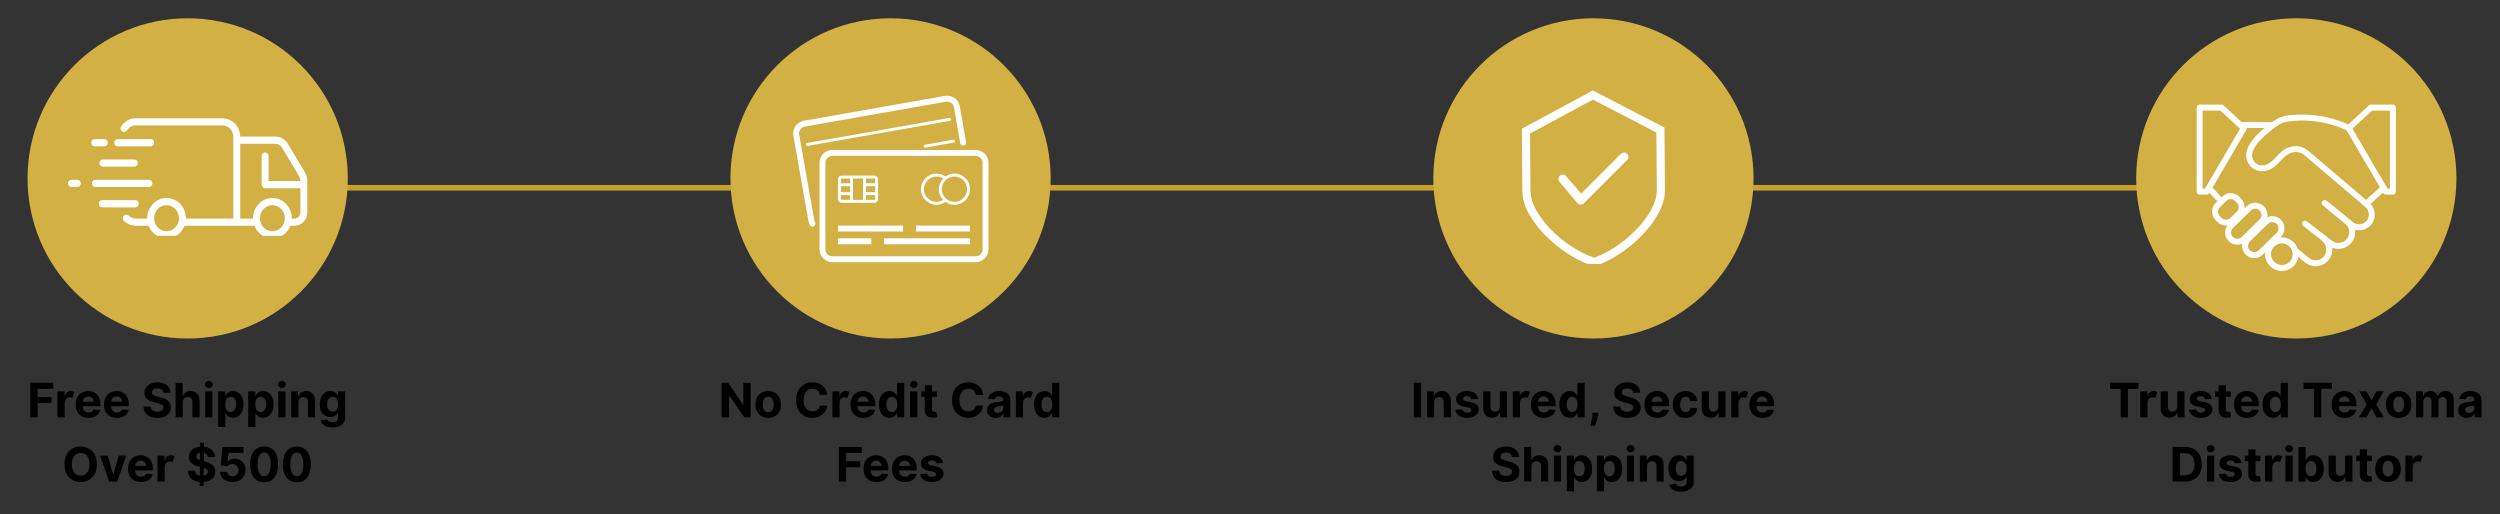 <svg xmlns="http://www.w3.org/2000/svg" xmlns:xlink="http://www.w3.org/1999/xlink" width="1366" zoomAndPan="magnify" viewBox="0 0 1024.5 210.75" height="281" preserveAspectRatio="xMidYMid meet" version="1.0"><rect x="0" y="0" width="1024.5" height="210.75" fill="#333333" stroke="none"/><defs><g/><clipPath id="8fb6ed857a"><path d="M 1.293 0.492 L 132.527 0.492 L 132.527 131.727 L 1.293 131.727 Z M 1.293 0.492 " clip-rule="nonzero"/></clipPath><clipPath id="9001542de1"><path d="M 66.91 0.492 C 30.668 0.492 1.293 29.867 1.293 66.109 C 1.293 102.348 30.668 131.727 66.91 131.727 C 103.148 131.727 132.527 102.348 132.527 66.109 C 132.527 29.867 103.148 0.492 66.91 0.492 Z M 66.91 0.492 " clip-rule="nonzero"/></clipPath><clipPath id="2fe7ea3875"><path d="M 0.293 0.492 L 131.527 0.492 L 131.527 131.727 L 0.293 131.727 Z M 0.293 0.492 " clip-rule="nonzero"/></clipPath><clipPath id="1b515be2e4"><path d="M 65.91 0.492 C 29.668 0.492 0.293 29.867 0.293 66.109 C 0.293 102.348 29.668 131.727 65.91 131.727 C 102.148 131.727 131.527 102.348 131.527 66.109 C 131.527 29.867 102.148 0.492 65.91 0.492 Z M 65.91 0.492 " clip-rule="nonzero"/></clipPath><clipPath id="85c86c9ed6"><rect x="0" width="132" y="0" height="132"/></clipPath><clipPath id="332ce807b3"><path d="M 289.332 0.492 L 420.566 0.492 L 420.566 131.727 L 289.332 131.727 Z M 289.332 0.492 " clip-rule="nonzero"/></clipPath><clipPath id="93c55ca5be"><path d="M 354.949 0.492 C 318.707 0.492 289.332 29.867 289.332 66.109 C 289.332 102.348 318.707 131.727 354.949 131.727 C 391.188 131.727 420.566 102.348 420.566 66.109 C 420.566 29.867 391.188 0.492 354.949 0.492 Z M 354.949 0.492 " clip-rule="nonzero"/></clipPath><clipPath id="abfe238d89"><path d="M 0.332 0.492 L 131.566 0.492 L 131.566 131.727 L 0.332 131.727 Z M 0.332 0.492 " clip-rule="nonzero"/></clipPath><clipPath id="32257e6cf7"><path d="M 65.949 0.492 C 29.707 0.492 0.332 29.867 0.332 66.109 C 0.332 102.348 29.707 131.727 65.949 131.727 C 102.188 131.727 131.566 102.348 131.566 66.109 C 131.566 29.867 102.188 0.492 65.949 0.492 Z M 65.949 0.492 " clip-rule="nonzero"/></clipPath><clipPath id="77e630434f"><rect x="0" width="132" y="0" height="132"/></clipPath><clipPath id="c640008208"><path d="M 577.371 0.492 L 708.605 0.492 L 708.605 131.727 L 577.371 131.727 Z M 577.371 0.492 " clip-rule="nonzero"/></clipPath><clipPath id="366d3dcb54"><path d="M 642.988 0.492 C 606.75 0.492 577.371 29.867 577.371 66.109 C 577.371 102.348 606.75 131.727 642.988 131.727 C 679.227 131.727 708.605 102.348 708.605 66.109 C 708.605 29.867 679.227 0.492 642.988 0.492 Z M 642.988 0.492 " clip-rule="nonzero"/></clipPath><clipPath id="a43d794cdd"><path d="M 0.371 0.492 L 131.605 0.492 L 131.605 131.727 L 0.371 131.727 Z M 0.371 0.492 " clip-rule="nonzero"/></clipPath><clipPath id="6f2b1a5f8b"><path d="M 65.988 0.492 C 29.75 0.492 0.371 29.867 0.371 66.109 C 0.371 102.348 29.75 131.727 65.988 131.727 C 102.227 131.727 131.605 102.348 131.605 66.109 C 131.605 29.867 102.227 0.492 65.988 0.492 Z M 65.988 0.492 " clip-rule="nonzero"/></clipPath><clipPath id="a778a320ec"><rect x="0" width="132" y="0" height="132"/></clipPath><clipPath id="e4dbaf71ea"><path d="M 865.41 0.492 L 996.645 0.492 L 996.645 131.727 L 865.41 131.727 Z M 865.41 0.492 " clip-rule="nonzero"/></clipPath><clipPath id="3682735860"><path d="M 931.027 0.492 C 894.789 0.492 865.41 29.867 865.41 66.109 C 865.41 102.348 894.789 131.727 931.027 131.727 C 967.266 131.727 996.645 102.348 996.645 66.109 C 996.645 29.867 967.266 0.492 931.027 0.492 Z M 931.027 0.492 " clip-rule="nonzero"/></clipPath><clipPath id="26263ada24"><path d="M 0.41 0.492 L 131.645 0.492 L 131.645 131.727 L 0.41 131.727 Z M 0.41 0.492 " clip-rule="nonzero"/></clipPath><clipPath id="21b48db2f6"><path d="M 66.027 0.492 C 29.789 0.492 0.41 29.867 0.41 66.109 C 0.41 102.348 29.789 131.727 66.027 131.727 C 102.266 131.727 131.645 102.348 131.645 66.109 C 131.645 29.867 102.266 0.492 66.027 0.492 Z M 66.027 0.492 " clip-rule="nonzero"/></clipPath><clipPath id="b159fdfc9a"><rect x="0" width="132" y="0" height="132"/></clipPath><clipPath id="7545f57e7b"><path d="M 17.789 66 L 24 66 L 24 70 L 17.789 70 Z M 17.789 66 " clip-rule="nonzero"/></clipPath><clipPath id="b4470cf21f"><path d="M 39.387 41.484 L 115.941 41.484 L 115.941 89.637 L 39.387 89.637 Z M 39.387 41.484 " clip-rule="nonzero"/></clipPath><clipPath id="c9448aa987"><path d="M 325 54 L 395.023 54 L 395.023 100.746 L 325 100.746 Z M 325 54 " clip-rule="nonzero"/></clipPath><clipPath id="c98c9ea13a"><path d="M 613.566 30.066 L 673 30.066 L 673 101.148 L 613.566 101.148 Z M 613.566 30.066 " clip-rule="nonzero"/></clipPath><clipPath id="a2e7418240"><path d="M 951 35.801 L 972 35.801 L 972 73 L 951 73 Z M 951 35.801 " clip-rule="nonzero"/></clipPath><clipPath id="b51e656fe8"><path d="M 890.191 35.801 L 911 35.801 L 911 73 L 890.191 73 Z M 890.191 35.801 " clip-rule="nonzero"/></clipPath><clipPath id="dd2e97d546"><path d="M 918 90 L 932 90 L 932 104.586 L 918 104.586 Z M 918 90 " clip-rule="nonzero"/></clipPath><clipPath id="b441d08419"><path d="M 0.906 145 L 133 145 L 133 195.32 L 0.906 195.32 Z M 0.906 145 " clip-rule="nonzero"/></clipPath><clipPath id="11510a8500"><rect x="0" width="133" y="0" height="51"/></clipPath><clipPath id="8fa35bac1f"><path d="M 284 145 L 426 145 L 426 195.32 L 284 195.32 Z M 284 145 " clip-rule="nonzero"/></clipPath><clipPath id="5fb9902cf3"><rect x="0" width="142" y="0" height="51"/></clipPath><clipPath id="6e5e4aec20"><path d="M 567 145 L 719 145 L 719 195.32 L 567 195.32 Z M 567 145 " clip-rule="nonzero"/></clipPath><clipPath id="ec1b94a740"><rect x="0" width="152" y="0" height="51"/></clipPath><clipPath id="5eaa5454d4"><path d="M 853 145 L 1008.43 145 L 1008.43 195.32 L 853 195.32 Z M 853 145 " clip-rule="nonzero"/></clipPath><clipPath id="4ffc817550"><rect x="0" width="156" y="0" height="51"/></clipPath><clipPath id="d905f505e0"><rect x="0" width="1009" y="0" height="196"/></clipPath></defs><g transform="matrix(1, 0, 0, 1, 10, 7)"><g clip-path="url(#d905f505e0)"><path stroke-linecap="butt" transform="matrix(2.293, 0, 0, 2.293, 24.508, 68.803)" fill="none" stroke-linejoin="miter" d="M -0 0.5 L 399.82 0.5 " stroke="#c6a22c" stroke-width="1" stroke-opacity="1" stroke-miterlimit="4"/><g clip-path="url(#8fb6ed857a)"><g clip-path="url(#9001542de1)"><g transform="matrix(1, 0, 0, 1, 1, 0)"><g clip-path="url(#85c86c9ed6)"><g clip-path="url(#2fe7ea3875)"><g clip-path="url(#1b515be2e4)"><path fill="#d3b043" d="M 0.293 0.492 L 131.527 0.492 L 131.527 131.727 L 0.293 131.727 Z M 0.293 0.492 " fill-opacity="1" fill-rule="nonzero"/></g></g></g></g></g></g><g clip-path="url(#332ce807b3)"><g clip-path="url(#93c55ca5be)"><g transform="matrix(1, 0, 0, 1, 289, 0)"><g clip-path="url(#77e630434f)"><g clip-path="url(#abfe238d89)"><g clip-path="url(#32257e6cf7)"><path fill="#d3b043" d="M 0.332 0.492 L 131.566 0.492 L 131.566 131.727 L 0.332 131.727 Z M 0.332 0.492 " fill-opacity="1" fill-rule="nonzero"/></g></g></g></g></g></g><g clip-path="url(#c640008208)"><g clip-path="url(#366d3dcb54)"><g transform="matrix(1, 0, 0, 1, 577, 0)"><g clip-path="url(#a778a320ec)"><g clip-path="url(#a43d794cdd)"><g clip-path="url(#6f2b1a5f8b)"><path fill="#d3b043" d="M 0.371 0.492 L 131.605 0.492 L 131.605 131.727 L 0.371 131.727 Z M 0.371 0.492 " fill-opacity="1" fill-rule="nonzero"/></g></g></g></g></g></g><g clip-path="url(#e4dbaf71ea)"><g clip-path="url(#3682735860)"><g transform="matrix(1, 0, 0, 1, 865, 0)"><g clip-path="url(#b159fdfc9a)"><g clip-path="url(#26263ada24)"><g clip-path="url(#21b48db2f6)"><path fill="#d3b043" d="M 0.41 0.492 L 131.645 0.492 L 131.645 131.727 L 0.41 131.727 Z M 0.41 0.492 " fill-opacity="1" fill-rule="nonzero"/></g></g></g></g></g></g><path fill="#ffffff" d="M 46.887 76.504 C 46.887 75.688 46.25 75.023 45.469 75.023 L 31.898 75.023 C 31.113 75.023 30.48 75.688 30.48 76.504 C 30.48 77.32 31.113 77.984 31.898 77.984 L 45.469 77.984 C 46.25 77.984 46.887 77.32 46.887 76.504 " fill-opacity="1" fill-rule="nonzero"/><path fill="#ffffff" d="M 32.172 58.348 C 31.391 58.348 30.754 59.008 30.754 59.828 C 30.754 60.645 31.391 61.305 32.172 61.305 L 45.066 61.305 C 45.852 61.305 46.484 60.645 46.484 59.828 C 46.484 59.008 45.852 58.348 45.066 58.348 L 32.172 58.348 " fill-opacity="1" fill-rule="nonzero"/><path fill="#ffffff" d="M 28.785 52.969 L 32.754 52.969 C 33.539 52.969 34.172 52.305 34.172 51.488 C 34.172 50.672 33.539 50.008 32.754 50.008 L 28.785 50.008 C 28.004 50.008 27.367 50.672 27.367 51.488 C 27.367 52.305 28.004 52.969 28.785 52.969 " fill-opacity="1" fill-rule="nonzero"/><path fill="#ffffff" d="M 52.473 68.164 C 52.473 67.348 51.84 66.684 51.055 66.684 L 29.07 66.684 C 28.285 66.684 27.652 67.348 27.652 68.164 C 27.652 68.984 28.285 69.645 29.07 69.645 L 51.055 69.645 C 51.84 69.645 52.473 68.984 52.473 68.164 " fill-opacity="1" fill-rule="nonzero"/><g clip-path="url(#7545f57e7b)"><path fill="#ffffff" d="M 21.699 66.684 L 19.289 66.684 C 18.508 66.684 17.875 67.348 17.875 68.164 C 17.875 68.984 18.508 69.645 19.289 69.645 L 21.699 69.645 C 22.484 69.645 23.117 68.984 23.117 68.164 C 23.117 67.348 22.484 66.684 21.699 66.684 " fill-opacity="1" fill-rule="nonzero"/></g><path fill="#ffffff" d="M 38.227 52.969 L 51.766 52.969 C 52.32 52.969 52.801 52.633 53.035 52.145 C 53.129 51.945 53.18 51.723 53.18 51.488 C 53.18 51.25 53.129 51.027 53.035 50.832 C 52.801 50.344 52.32 50.008 51.766 50.008 L 38.227 50.008 C 37.672 50.008 37.191 50.344 36.961 50.828 C 36.863 51.027 36.812 51.25 36.812 51.488 C 36.812 51.723 36.863 51.949 36.961 52.145 C 37.191 52.633 37.672 52.969 38.227 52.969 " fill-opacity="1" fill-rule="nonzero"/><g clip-path="url(#b4470cf21f)"><path fill="#ffffff" d="M 113.105 80.016 C 113.105 81.426 112.008 82.574 110.656 82.574 L 109.559 82.574 C 109.559 82.523 109.562 82.473 109.562 82.426 C 109.562 77.855 106.004 74.137 101.625 74.137 C 97.25 74.137 93.688 77.855 93.688 82.426 C 93.688 82.473 93.691 82.523 93.691 82.574 L 88.445 82.574 L 88.445 51.93 L 102.957 51.93 C 103.98 51.93 104.934 52.48 105.477 53.387 L 112.488 65.051 C 112.871 65.691 113.082 66.426 113.102 67.18 L 100.066 67.18 L 100.066 56.996 C 100.066 56.188 99.461 55.508 98.688 55.484 C 97.887 55.461 97.23 56.133 97.23 56.965 L 97.23 68.66 C 97.23 69.477 97.867 70.141 98.648 70.141 L 113.105 70.141 Z M 106.723 82.676 C 106.602 85.41 104.48 87.621 101.863 87.746 C 98.863 87.891 96.391 85.309 96.527 82.176 C 96.648 79.441 98.77 77.227 101.387 77.102 C 104.387 76.957 106.859 79.539 106.723 82.676 Z M 63.355 82.676 C 63.234 85.41 61.113 87.621 58.496 87.746 C 55.496 87.891 53.023 85.309 53.16 82.176 C 53.281 79.441 55.402 77.227 58.02 77.102 C 61.02 76.957 63.492 79.539 63.355 82.676 Z M 114.887 63.48 L 107.879 51.812 C 106.809 50.035 104.969 48.973 102.957 48.973 L 88.441 48.973 C 88.43 47.773 88.152 46.641 87.664 45.633 C 86.43 43.07 83.883 41.484 81.137 41.484 L 44.781 41.484 C 42.699 41.77 40.895 42.969 39.742 44.68 C 39.035 45.734 39.422 46.809 40.637 47.027 C 41.188 47.125 41.73 46.879 42.039 46.414 C 42.848 45.188 44.199 44.383 45.73 44.383 L 81.129 44.383 C 83.605 44.383 85.609 46.477 85.609 49.062 L 85.609 82.574 L 66.191 82.574 C 66.191 82.523 66.195 82.473 66.195 82.426 C 66.195 77.855 62.633 74.137 58.258 74.137 C 53.883 74.137 50.32 77.855 50.32 82.426 C 50.32 82.473 50.324 82.523 50.324 82.574 L 45.73 82.574 C 44.566 82.574 43.508 82.109 42.711 81.348 C 42.445 81.094 42.102 80.945 41.742 80.945 C 40.453 80.945 39.832 82.594 40.777 83.508 C 42.082 84.766 43.82 85.535 45.73 85.535 L 50.902 85.535 C 52.082 88.566 54.934 90.715 58.258 90.715 C 61.582 90.715 64.434 88.566 65.613 85.535 L 94.27 85.535 C 95.449 88.566 98.301 90.715 101.625 90.715 C 104.949 90.715 107.801 88.566 108.98 85.535 L 110.656 85.535 C 113.574 85.535 115.941 83.062 115.941 80.016 L 115.941 67.297 C 115.941 65.945 115.574 64.625 114.887 63.48 " fill-opacity="1" fill-rule="nonzero"/></g><path fill="#ffffff" d="M 322.969 85.863 C 322.551 85.863 322.148 85.648 321.922 85.262 C 321.598 84.715 321.383 84.129 321.277 83.508 L 315.125 48.586 C 314.875 47.203 315.18 45.809 315.988 44.656 C 316.801 43.504 318.008 42.73 319.387 42.488 L 377.215 32.297 C 378.609 32.043 380.004 32.359 381.16 33.172 C 382.305 33.977 383.074 35.184 383.312 36.566 L 385.906 51.277 C 386.023 51.938 385.578 52.566 384.922 52.684 C 384.273 52.797 383.633 52.363 383.516 51.695 L 380.922 36.98 C 380.789 36.23 380.379 35.586 379.766 35.152 C 379.141 34.711 378.383 34.547 377.633 34.68 L 319.809 44.875 C 319.066 45.004 318.414 45.422 317.977 46.043 C 317.539 46.668 317.375 47.418 317.508 48.164 L 323.668 83.09 C 323.727 83.426 323.844 83.742 324.016 84.035 C 324.359 84.617 324.164 85.359 323.582 85.695 C 323.387 85.809 323.176 85.863 322.969 85.863 Z M 322.969 85.863 " fill-opacity="1" fill-rule="nonzero"/><g clip-path="url(#c9448aa987)"><path fill="#ffffff" d="M 389.824 100.449 L 331.102 100.449 C 329.688 100.449 328.359 99.902 327.371 98.906 C 326.379 97.918 325.832 96.594 325.832 95.191 L 325.832 59.727 C 325.832 58.324 326.379 57 327.371 56.004 C 328.367 55.008 329.691 54.461 331.094 54.461 L 389.82 54.465 C 391.23 54.465 392.551 55.012 393.547 56.008 C 394.539 57.004 395.086 58.324 395.082 59.727 L 395.082 95.191 C 395.086 96.594 394.539 97.91 393.543 98.906 C 392.551 99.902 391.23 100.449 389.824 100.449 Z M 331.094 56.887 C 330.336 56.887 329.625 57.18 329.086 57.719 C 328.551 58.254 328.254 58.969 328.258 59.727 L 328.258 95.191 C 328.258 95.949 328.551 96.66 329.082 97.199 C 329.621 97.73 330.336 98.027 331.094 98.027 L 389.824 98.027 C 390.582 98.027 391.293 97.73 391.828 97.191 C 392.363 96.66 392.656 95.949 392.652 95.191 L 392.652 59.727 C 392.656 58.969 392.363 58.262 391.828 57.723 C 391.293 57.184 390.574 56.887 389.816 56.887 Z M 331.094 56.887 " fill-opacity="1" fill-rule="nonzero"/></g><path fill="#ffffff" d="M 381.129 64.133 C 379.746 64.133 378.469 64.59 377.426 65.332 C 376.387 64.602 375.145 64.133 373.777 64.133 C 370.25 64.133 367.383 67.004 367.383 70.535 C 367.383 74.062 370.246 76.93 373.777 76.93 C 375.145 76.93 376.387 76.465 377.426 75.73 C 378.473 76.477 379.746 76.93 381.129 76.93 C 384.656 76.93 387.531 74.062 387.531 70.535 C 387.531 67.004 384.656 64.133 381.129 64.133 Z M 368.594 70.531 C 368.594 67.672 370.922 65.348 373.777 65.348 C 374.777 65.348 375.703 65.652 376.492 66.148 C 375.406 67.297 374.734 68.832 374.734 70.531 C 374.734 72.227 375.41 73.766 376.492 74.91 C 375.703 75.406 374.777 75.715 373.777 75.715 C 370.918 75.719 368.594 73.391 368.594 70.531 Z M 381.129 75.719 C 378.27 75.719 375.945 73.391 375.945 70.535 C 375.945 67.676 378.273 65.352 381.129 65.352 C 383.984 65.352 386.312 67.676 386.312 70.535 C 386.312 73.391 383.988 75.719 381.129 75.719 Z M 381.129 75.719 " fill-opacity="1" fill-rule="nonzero"/><path fill="#ffffff" d="M 333.383 85.434 L 360.086 85.434 L 360.086 87.859 L 333.383 87.859 Z M 333.383 85.434 " fill-opacity="1" fill-rule="nonzero"/><path fill="#ffffff" d="M 365.379 85.434 L 387.527 85.434 L 387.527 87.859 L 365.379 87.859 Z M 365.379 85.434 " fill-opacity="1" fill-rule="nonzero"/><path fill="#ffffff" d="M 333.383 90.664 L 347.062 90.664 L 347.062 93.09 L 333.383 93.09 Z M 333.383 90.664 " fill-opacity="1" fill-rule="nonzero"/><path fill="#ffffff" d="M 352.297 90.664 L 387.531 90.664 L 387.531 93.09 L 352.297 93.09 Z M 352.297 90.664 " fill-opacity="1" fill-rule="nonzero"/><path fill="#ffffff" d="M 348.312 64.953 L 334.914 64.953 C 334.074 64.953 333.387 65.641 333.387 66.48 L 333.387 74.578 C 333.387 75.422 334.074 76.105 334.918 76.105 L 348.312 76.105 C 349.16 76.105 349.848 75.422 349.848 74.578 L 349.848 66.48 C 349.848 65.641 349.16 64.953 348.312 64.953 Z M 334.598 69.305 L 338.352 69.305 L 338.352 71.754 L 334.598 71.754 Z M 339.562 66.164 L 343.664 66.164 L 343.664 74.895 L 339.562 74.895 Z M 344.875 69.305 L 348.633 69.305 L 348.633 71.754 L 344.875 71.754 Z M 348.633 66.48 L 348.633 68.094 L 344.875 68.094 L 344.875 66.168 L 348.312 66.168 C 348.492 66.164 348.633 66.309 348.633 66.48 Z M 334.914 66.164 L 338.352 66.164 L 338.352 68.094 L 334.598 68.094 L 334.598 66.48 C 334.598 66.312 334.738 66.164 334.914 66.164 Z M 334.598 74.578 L 334.598 72.965 L 338.352 72.965 L 338.352 74.891 L 334.918 74.891 C 334.742 74.895 334.598 74.754 334.598 74.578 Z M 348.312 74.895 L 344.875 74.895 L 344.875 72.965 L 348.633 72.965 L 348.633 74.578 C 348.633 74.754 348.492 74.895 348.312 74.895 Z M 348.312 74.895 " fill-opacity="1" fill-rule="nonzero"/><path fill="#ffffff" d="M 320.898 52.793 C 320.613 52.793 320.355 52.586 320.305 52.293 C 320.25 51.961 320.465 51.648 320.793 51.59 L 379.008 41.332 C 379.328 41.266 379.652 41.488 379.711 41.82 C 379.77 42.148 379.547 42.465 379.219 42.523 L 321.004 52.785 C 320.973 52.793 320.938 52.793 320.898 52.793 Z M 320.898 52.793 " fill-opacity="1" fill-rule="nonzero"/><path fill="#ffffff" d="M 369.094 53.508 C 368.805 53.508 368.551 53.301 368.496 53.012 C 368.438 52.676 368.656 52.363 368.988 52.309 L 380.582 50.262 C 380.906 50.203 381.227 50.426 381.285 50.754 C 381.344 51.086 381.125 51.398 380.797 51.457 L 369.199 53.496 C 369.164 53.508 369.129 53.508 369.094 53.508 Z M 369.094 53.508 " fill-opacity="1" fill-rule="nonzero"/><g clip-path="url(#c98c9ea13a)"><path fill="#ffffff" d="M 637.969 72.312 L 654.262 56.008 C 654.43 55.844 654.625 55.719 654.844 55.629 C 655.062 55.543 655.293 55.496 655.527 55.496 C 655.766 55.496 655.992 55.539 656.211 55.625 C 656.43 55.711 656.625 55.836 656.797 56 C 656.965 56.168 657.098 56.363 657.188 56.582 C 657.277 56.801 657.324 57.031 657.324 57.266 C 657.328 57.504 657.281 57.734 657.191 57.953 C 657.102 58.176 656.973 58.367 656.805 58.539 L 639.035 76.328 C 638.684 76.68 638.262 76.855 637.766 76.855 L 637.762 76.855 C 637.266 76.855 636.848 76.684 636.496 76.336 C 636.426 76.262 636.359 76.184 636.301 76.098 L 628.98 67.402 C 628.84 67.207 628.738 66.996 628.684 66.762 C 628.629 66.531 628.617 66.297 628.656 66.059 C 628.691 65.824 628.773 65.605 628.898 65.398 C 629.023 65.195 629.184 65.023 629.379 64.883 C 629.57 64.746 629.785 64.648 630.02 64.594 C 630.25 64.539 630.484 64.531 630.723 64.57 C 630.957 64.609 631.176 64.691 631.379 64.82 C 631.582 64.945 631.754 65.109 631.891 65.301 Z M 672.301 70.969 C 672.344 76.312 669.238 82.617 663.559 88.723 C 661.109 91.344 658.426 93.703 655.512 95.797 L 655.387 95.879 C 655.332 95.906 655.285 95.941 655.242 95.977 L 655.121 96.074 C 651.648 98.578 647.891 100.543 643.852 101.965 L 643.34 102.137 L 642.828 101.973 C 641.598 101.582 640.391 101.125 639.207 100.605 C 639.137 100.57 639.059 100.535 638.984 100.508 L 638.883 100.465 C 632.848 97.656 627.52 93.855 622.906 89.059 C 620.484 86.594 618.414 83.863 616.695 80.863 L 616.633 80.738 C 616.605 80.684 616.574 80.629 616.539 80.578 L 616.469 80.465 C 614.863 77.676 613.992 74.672 613.867 71.457 L 613.656 45.75 L 613.781 45.68 L 642.742 30.066 L 642.852 30.125 L 672.086 45.273 Z M 668.785 47.301 L 642.773 33.828 L 617 47.727 L 617.195 71.43 C 617.32 74.074 618.043 76.543 619.371 78.832 C 619.469 78.984 619.559 79.145 619.637 79.309 C 621.211 82.027 623.098 84.512 625.301 86.754 C 629.605 91.227 634.57 94.777 640.191 97.406 C 640.34 97.461 640.488 97.523 640.629 97.598 C 641.516 97.977 642.445 98.34 643.309 98.629 C 646.82 97.324 650.098 95.578 653.141 93.395 C 653.297 93.266 653.461 93.148 653.633 93.047 C 656.344 91.094 658.84 88.895 661.121 86.453 C 666.223 80.973 669.008 75.484 668.973 70.992 Z M 668.785 47.301 " fill-opacity="1" fill-rule="nonzero"/></g><g clip-path="url(#a2e7418240)"><path fill="#ffffff" d="M 970.602 72.754 L 967.719 72.754 C 967.293 72.754 966.887 72.531 966.664 72.145 L 951.441 46.105 C 951.16 45.617 951.238 44.988 951.668 44.605 L 960.777 36.18 C 961.004 35.977 961.309 35.855 961.609 35.855 L 970.621 35.855 C 971.293 35.855 971.84 36.402 971.84 37.074 L 971.84 71.516 C 971.82 72.207 971.273 72.754 970.602 72.754 Z M 968.41 70.316 L 969.383 70.316 L 969.383 38.312 L 962.078 38.312 L 954.039 45.738 Z M 968.41 70.316 " fill-opacity="1" fill-rule="nonzero"/></g><path fill="#ffffff" d="M 959.969 77.422 C 959.641 77.422 959.297 77.281 959.055 77.016 C 958.605 76.508 958.648 75.738 959.156 75.289 L 966.035 69.121 C 966.543 68.676 967.312 68.715 967.762 69.223 C 968.207 69.73 968.168 70.5 967.66 70.949 L 960.777 77.117 C 960.555 77.32 960.25 77.422 959.969 77.422 Z M 959.969 77.422 " fill-opacity="1" fill-rule="nonzero"/><g clip-path="url(#b51e656fe8)"><path fill="#ffffff" d="M 894.289 72.754 L 891.41 72.754 C 890.738 72.754 890.191 72.207 890.191 71.535 L 890.191 37.094 C 890.191 36.426 890.738 35.875 891.41 35.875 L 900.418 35.875 C 900.723 35.875 901.027 36 901.25 36.199 L 910.363 44.625 C 910.789 45.008 910.871 45.637 910.586 46.125 L 895.367 72.164 C 895.121 72.512 894.738 72.754 894.289 72.754 Z M 892.625 70.316 L 893.602 70.316 L 907.969 45.738 L 899.934 38.312 L 892.625 38.312 Z M 892.625 70.316 " fill-opacity="1" fill-rule="nonzero"/></g><path fill="#ffffff" d="M 899 75.332 C 898.676 75.332 898.348 75.211 898.105 74.945 L 894.27 70.867 C 893.805 70.379 893.844 69.609 894.332 69.141 C 894.816 68.676 895.59 68.715 896.055 69.203 L 899.891 73.281 C 900.359 73.77 900.316 74.539 899.832 75.008 C 899.586 75.23 899.305 75.332 899 75.332 Z M 899 75.332 " fill-opacity="1" fill-rule="nonzero"/><path fill="#ffffff" d="M 920.656 45.457 L 908.172 45.457 C 907.504 45.457 906.953 44.906 906.953 44.238 C 906.953 43.57 907.504 43.02 908.172 43.02 L 920.656 43.02 C 921.324 43.02 921.871 43.57 921.871 44.238 C 921.871 44.906 921.324 45.457 920.656 45.457 Z M 920.656 45.457 " fill-opacity="1" fill-rule="nonzero"/><path fill="#ffffff" d="M 956.738 87.348 C 955.258 87.348 953.758 86.84 952.539 85.844 L 941.883 77.137 C 941.355 76.711 941.297 75.941 941.699 75.434 C 942.129 74.906 942.898 74.844 943.406 75.25 L 954.062 83.957 C 955.645 85.258 957.938 85.215 959.418 83.895 C 960.293 83.105 960.777 81.969 960.738 80.789 C 960.699 79.613 960.148 78.52 959.238 77.766 C 959.238 77.766 959.215 77.746 959.215 77.746 L 934.414 56.641 C 931.734 54.367 928.406 55.258 926.316 57.145 C 925.727 57.676 925.18 58.262 924.59 58.891 C 923.09 60.496 921.527 62.18 919.09 62.871 C 916.047 63.742 913.086 62.688 911.52 60.148 C 910.039 57.734 910.16 55.055 911.867 52.152 C 913.488 49.414 916.617 46.348 921.406 42.797 C 923.23 41.438 925.402 40.586 927.676 40.301 C 935.105 39.367 941.477 40.465 945.535 41.559 C 949.758 42.695 952.863 44.176 953.352 44.664 C 953.816 45.133 953.816 45.902 953.352 46.391 C 952.902 46.836 952.215 46.855 951.727 46.492 C 951.301 46.246 941.477 41.051 927.961 42.738 C 926.113 42.961 924.348 43.672 922.848 44.785 C 911.805 52.965 912.273 56.762 913.59 58.91 C 914.586 60.516 916.371 61.145 918.402 60.555 C 920.188 60.047 921.465 58.688 922.805 57.246 C 923.395 56.617 924.004 55.969 924.672 55.359 C 928.102 52.297 932.75 52.074 935.977 54.812 L 960.777 75.918 C 962.242 77.098 963.113 78.863 963.176 80.75 C 963.234 82.637 962.465 84.465 961.062 85.723 C 959.867 86.797 958.305 87.348 956.738 87.348 Z M 951.625 46.371 Z M 951.625 46.371 " fill-opacity="1" fill-rule="nonzero"/><path fill="#ffffff" d="M 948.297 94.996 C 946.797 94.996 945.293 94.492 944.098 93.559 L 933.848 85.602 C 933.32 85.195 933.219 84.422 933.625 83.895 C 934.027 83.367 934.801 83.266 935.328 83.672 L 945.578 91.629 C 946.613 92.422 947.934 92.727 949.191 92.461 C 950.469 92.195 951.543 91.406 952.172 90.27 C 953.207 88.383 952.762 86.047 951.098 84.688 L 944.441 79.227 C 943.914 78.801 943.852 78.031 944.277 77.523 C 944.703 76.996 945.477 76.934 945.984 77.359 L 952.641 82.82 C 955.219 84.93 955.906 88.562 954.305 91.465 C 953.332 93.23 951.645 94.469 949.676 94.875 C 949.23 94.957 948.766 94.996 948.297 94.996 Z M 948.297 94.996 " fill-opacity="1" fill-rule="nonzero"/><path fill="#ffffff" d="M 938.941 102.121 C 937.359 102.121 935.836 101.574 934.617 100.559 L 929.766 96.562 C 929.484 96.336 929.32 95.992 929.32 95.629 C 929.32 94.957 929.867 94.41 930.539 94.41 C 930.844 94.41 931.148 94.531 931.352 94.715 L 936.16 98.672 C 936.953 99.32 937.926 99.664 938.941 99.664 C 939.672 99.664 940.402 99.484 941.051 99.117 C 942.23 98.469 943.02 97.332 943.266 96.012 C 943.488 94.695 943.102 93.355 942.207 92.359 L 941.254 91.305 C 940.809 90.797 940.848 90.023 941.355 89.578 C 941.863 89.133 942.633 89.172 943.082 89.68 L 944.035 90.734 C 945.434 92.297 946.023 94.367 945.68 96.418 C 945.332 98.469 944.074 100.234 942.25 101.25 C 941.215 101.836 940.078 102.121 938.941 102.121 Z M 938.941 102.121 " fill-opacity="1" fill-rule="nonzero"/><g clip-path="url(#dd2e97d546)"><path fill="#ffffff" d="M 925.098 104.031 C 921.305 104.031 918.219 100.945 918.219 97.148 C 918.219 93.355 921.305 90.27 925.098 90.27 C 928.164 90.27 930.883 92.32 931.715 95.262 C 931.879 95.871 931.98 96.5 931.98 97.129 C 931.961 100.965 928.875 104.031 925.098 104.031 Z M 925.098 92.727 C 922.664 92.727 920.656 94.715 920.656 97.168 C 920.656 99.625 922.645 101.613 925.098 101.613 C 927.555 101.613 929.543 99.625 929.543 97.168 C 929.543 96.762 929.484 96.359 929.383 95.973 C 928.812 94.062 927.066 92.727 925.098 92.727 Z M 925.098 92.727 " fill-opacity="1" fill-rule="nonzero"/></g><path fill="#ffffff" d="M 913.816 98.773 C 912.516 98.773 911.219 98.266 910.242 97.27 C 908.316 95.301 908.355 92.137 910.324 90.207 L 917.691 83.004 C 919.66 81.074 922.824 81.117 924.754 83.086 C 925.688 84.039 926.195 85.297 926.176 86.637 C 926.156 87.977 925.625 89.215 924.672 90.148 L 917.305 97.352 C 916.332 98.305 915.074 98.773 913.816 98.773 Z M 921.184 84.02 C 920.531 84.02 919.883 84.262 919.395 84.75 L 912.027 91.953 C 911.016 92.949 910.992 94.57 911.988 95.566 C 912.984 96.582 914.605 96.602 915.602 95.605 L 922.969 88.402 C 923.457 87.914 923.738 87.285 923.738 86.594 C 923.738 85.906 923.496 85.277 923.008 84.77 C 922.5 84.281 921.852 84.02 921.184 84.02 Z M 921.184 84.02 " fill-opacity="1" fill-rule="nonzero"/><path fill="#ffffff" d="M 906.832 93.273 C 906.812 93.273 906.793 93.273 906.773 93.273 C 905.434 93.254 904.195 92.727 903.262 91.77 C 902.328 90.816 901.82 89.559 901.84 88.219 C 901.859 86.879 902.387 85.641 903.344 84.707 L 910.711 77.504 C 911.664 76.57 912.922 76.062 914.262 76.082 C 915.602 76.102 916.84 76.629 917.773 77.586 C 918.707 78.539 919.215 79.797 919.191 81.137 C 919.172 82.477 918.645 83.715 917.691 84.648 L 910.324 91.852 C 909.391 92.766 908.152 93.273 906.832 93.273 Z M 914.199 78.52 C 913.531 78.52 912.902 78.781 912.414 79.25 L 905.047 86.453 C 904.559 86.941 904.277 87.57 904.277 88.258 C 904.277 88.949 904.52 89.578 905.008 90.086 C 905.492 90.574 906.121 90.859 906.812 90.859 C 906.812 90.859 906.832 90.859 906.832 90.859 C 907.504 90.859 908.133 90.594 908.617 90.125 L 915.988 82.922 C 916.473 82.434 916.758 81.805 916.758 81.117 C 916.758 80.426 916.516 79.797 916.027 79.289 C 915.539 78.801 914.91 78.52 914.219 78.52 C 914.219 78.52 914.199 78.52 914.199 78.52 Z M 914.199 78.52 " fill-opacity="1" fill-rule="nonzero"/><path fill="#ffffff" d="M 902.227 85.438 C 900.926 85.438 899.629 84.93 898.652 83.938 L 897.945 83.207 C 897.012 82.254 896.504 80.992 896.523 79.652 C 896.543 78.316 897.07 77.078 898.023 76.145 L 900.645 73.586 C 902.613 71.656 905.777 71.699 907.707 73.668 L 908.418 74.398 C 910.344 76.367 910.305 79.531 908.336 81.461 L 905.715 84.02 C 904.742 84.973 903.484 85.438 902.227 85.438 Z M 904.133 74.602 C 903.484 74.602 902.836 74.844 902.348 75.332 L 899.73 77.887 C 899.242 78.375 898.957 79.004 898.957 79.695 C 898.957 80.387 899.203 81.016 899.688 81.52 L 900.398 82.254 C 901.395 83.266 903.016 83.289 904.012 82.293 L 906.629 79.734 C 907.645 78.742 907.664 77.117 906.672 76.121 L 905.961 75.391 C 905.453 74.844 904.781 74.602 904.133 74.602 Z M 907.484 80.586 Z M 907.484 80.586 " fill-opacity="1" fill-rule="nonzero"/><g clip-path="url(#b441d08419)"><g transform="matrix(1, 0, 0, 1, 0, 145)"><g clip-path="url(#11510a8500)"><g fill="#000000" fill-opacity="1"><g transform="translate(1.182, 19.032)"><g><path d="M 1.234 0 L 1.234 -14.172 L 10.609 -14.172 L 10.609 -11.703 L 4.234 -11.703 L 4.234 -8.328 L 9.984 -8.328 L 9.984 -5.859 L 4.234 -5.859 L 4.234 0 Z M 1.234 0 "/></g></g></g><g fill="#000000" fill-opacity="1"><g transform="translate(12.392, 19.032)"><g><path d="M 1.172 0 L 1.172 -10.625 L 4.031 -10.625 L 4.031 -8.781 L 4.141 -8.781 C 4.336 -9.438 4.66 -9.93 5.109 -10.266 C 5.566 -10.609 6.098 -10.781 6.703 -10.781 C 6.984 -10.781 7.242 -10.742 7.484 -10.672 C 7.734 -10.609 7.957 -10.516 8.156 -10.391 L 7.266 -7.953 C 7.129 -8.023 6.977 -8.082 6.812 -8.125 C 6.645 -8.176 6.461 -8.203 6.266 -8.203 C 5.672 -8.203 5.164 -8 4.75 -7.594 C 4.332 -7.188 4.125 -6.66 4.125 -6.016 L 4.125 0 Z M 1.172 0 "/></g></g></g><g fill="#000000" fill-opacity="1"><g transform="translate(20.24, 19.032)"><g><path d="M 6.016 0.203 C 4.93 0.203 3.992 -0.016 3.203 -0.453 C 2.41 -0.898 1.801 -1.531 1.375 -2.344 C 0.957 -3.164 0.75 -4.141 0.75 -5.266 C 0.75 -6.359 0.957 -7.316 1.375 -8.141 C 1.801 -8.961 2.398 -9.602 3.172 -10.062 C 3.953 -10.531 4.863 -10.766 5.906 -10.766 C 6.844 -10.766 7.688 -10.566 8.438 -10.172 C 9.188 -9.773 9.781 -9.176 10.219 -8.375 C 10.664 -7.57 10.891 -6.57 10.891 -5.375 L 10.891 -4.562 L 3.656 -4.562 L 3.656 -4.547 C 3.656 -3.754 3.875 -3.129 4.312 -2.672 C 4.75 -2.223 5.332 -2 6.062 -2 C 6.562 -2 6.988 -2.098 7.344 -2.297 C 7.707 -2.504 7.961 -2.812 8.109 -3.219 L 10.828 -3.047 C 10.629 -2.055 10.102 -1.266 9.25 -0.672 C 8.406 -0.086 7.328 0.203 6.016 0.203 Z M 3.656 -6.391 L 8.125 -6.391 C 8.113 -7.016 7.906 -7.531 7.5 -7.938 C 7.102 -8.352 6.586 -8.562 5.953 -8.562 C 5.297 -8.562 4.754 -8.348 4.328 -7.922 C 3.91 -7.504 3.688 -6.992 3.656 -6.391 Z M 3.656 -6.391 "/></g></g></g><g fill="#000000" fill-opacity="1"><g transform="translate(31.879, 19.032)"><g><path d="M 6.016 0.203 C 4.93 0.203 3.992 -0.016 3.203 -0.453 C 2.41 -0.898 1.801 -1.531 1.375 -2.344 C 0.957 -3.164 0.75 -4.141 0.75 -5.266 C 0.75 -6.359 0.957 -7.316 1.375 -8.141 C 1.801 -8.961 2.398 -9.602 3.172 -10.062 C 3.953 -10.531 4.863 -10.766 5.906 -10.766 C 6.844 -10.766 7.688 -10.566 8.438 -10.172 C 9.188 -9.773 9.781 -9.176 10.219 -8.375 C 10.664 -7.57 10.891 -6.57 10.891 -5.375 L 10.891 -4.562 L 3.656 -4.562 L 3.656 -4.547 C 3.656 -3.754 3.875 -3.129 4.312 -2.672 C 4.75 -2.223 5.332 -2 6.062 -2 C 6.562 -2 6.988 -2.098 7.344 -2.297 C 7.707 -2.504 7.961 -2.812 8.109 -3.219 L 10.828 -3.047 C 10.629 -2.055 10.102 -1.266 9.25 -0.672 C 8.406 -0.086 7.328 0.203 6.016 0.203 Z M 3.656 -6.391 L 8.125 -6.391 C 8.113 -7.016 7.906 -7.531 7.5 -7.938 C 7.102 -8.352 6.586 -8.562 5.953 -8.562 C 5.297 -8.562 4.754 -8.348 4.328 -7.922 C 3.91 -7.504 3.688 -6.992 3.656 -6.391 Z M 3.656 -6.391 "/></g></g></g><g fill="#000000" fill-opacity="1"><g transform="translate(43.517, 19.032)"><g/></g></g><g fill="#000000" fill-opacity="1"><g transform="translate(48.032, 19.032)"><g><path d="M 8.922 -10.094 C 8.859 -10.656 8.613 -11.086 8.188 -11.391 C 7.77 -11.703 7.207 -11.859 6.5 -11.859 C 5.758 -11.859 5.191 -11.707 4.797 -11.406 C 4.41 -11.102 4.219 -10.727 4.219 -10.281 C 4.207 -9.77 4.426 -9.383 4.875 -9.125 C 5.32 -8.863 5.852 -8.66 6.469 -8.516 L 7.734 -8.219 C 8.555 -8.031 9.285 -7.758 9.922 -7.406 C 10.566 -7.062 11.07 -6.613 11.438 -6.062 C 11.801 -5.508 11.984 -4.836 11.984 -4.047 C 11.984 -2.754 11.5 -1.723 10.531 -0.953 C 9.562 -0.18 8.211 0.203 6.484 0.203 C 4.766 0.203 3.391 -0.188 2.359 -0.969 C 1.336 -1.758 0.812 -2.922 0.781 -4.453 L 3.672 -4.453 C 3.723 -3.742 4.004 -3.207 4.516 -2.844 C 5.023 -2.488 5.672 -2.312 6.453 -2.312 C 7.211 -2.312 7.816 -2.473 8.266 -2.797 C 8.723 -3.117 8.953 -3.535 8.953 -4.047 C 8.953 -4.535 8.742 -4.906 8.328 -5.156 C 7.91 -5.414 7.316 -5.641 6.547 -5.828 L 5.016 -6.219 C 3.816 -6.5 2.867 -6.953 2.172 -7.578 C 1.484 -8.203 1.145 -9.035 1.156 -10.078 C 1.145 -10.93 1.367 -11.68 1.828 -12.328 C 2.297 -12.973 2.938 -13.473 3.75 -13.828 C 4.562 -14.18 5.484 -14.359 6.516 -14.359 C 7.566 -14.359 8.484 -14.176 9.266 -13.812 C 10.055 -13.457 10.672 -12.957 11.109 -12.312 C 11.547 -11.676 11.773 -10.938 11.797 -10.094 Z M 8.922 -10.094 "/></g></g></g><g fill="#000000" fill-opacity="1"><g transform="translate(60.784, 19.032)"><g><path d="M 4.125 -6.141 L 4.125 0 L 1.172 0 L 1.172 -14.172 L 4.047 -14.172 L 4.047 -8.75 L 4.172 -8.75 C 4.41 -9.375 4.797 -9.863 5.328 -10.219 C 5.859 -10.582 6.531 -10.766 7.344 -10.766 C 8.445 -10.766 9.332 -10.41 10 -9.703 C 10.676 -8.992 11.016 -8.016 11.016 -6.766 L 11.016 0 L 8.062 0 L 8.062 -6.234 C 8.07 -6.891 7.91 -7.398 7.578 -7.766 C 7.242 -8.129 6.773 -8.312 6.172 -8.312 C 5.566 -8.312 5.07 -8.117 4.688 -7.734 C 4.312 -7.359 4.125 -6.828 4.125 -6.141 Z M 4.125 -6.141 "/></g></g></g><g fill="#000000" fill-opacity="1"><g transform="translate(72.941, 19.032)"><g><path d="M 1.172 0 L 1.172 -10.625 L 4.125 -10.625 L 4.125 0 Z M 2.656 -12 C 2.219 -12 1.844 -12.145 1.531 -12.438 C 1.219 -12.727 1.062 -13.082 1.062 -13.5 C 1.062 -13.906 1.219 -14.254 1.531 -14.547 C 1.844 -14.836 2.219 -14.984 2.656 -14.984 C 3.094 -14.984 3.469 -14.836 3.781 -14.547 C 4.094 -14.254 4.25 -13.906 4.25 -13.5 C 4.25 -13.082 4.094 -12.727 3.781 -12.438 C 3.469 -12.145 3.094 -12 2.656 -12 Z M 2.656 -12 "/></g></g></g><g fill="#000000" fill-opacity="1"><g transform="translate(78.238, 19.032)"><g><path d="M 1.172 3.984 L 1.172 -10.625 L 4.078 -10.625 L 4.078 -8.844 L 4.219 -8.844 C 4.352 -9.133 4.539 -9.426 4.781 -9.719 C 5.02 -10.02 5.344 -10.27 5.75 -10.469 C 6.156 -10.664 6.648 -10.766 7.234 -10.766 C 8.016 -10.766 8.727 -10.562 9.375 -10.156 C 10.031 -9.758 10.555 -9.156 10.953 -8.344 C 11.348 -7.531 11.547 -6.516 11.547 -5.297 C 11.547 -4.109 11.352 -3.109 10.969 -2.297 C 10.582 -1.484 10.062 -0.867 9.406 -0.453 C 8.758 -0.035 8.035 0.172 7.234 0.172 C 6.66 0.172 6.172 0.078 5.766 -0.109 C 5.367 -0.297 5.047 -0.535 4.797 -0.828 C 4.547 -1.117 4.352 -1.41 4.219 -1.703 L 4.125 -1.703 L 4.125 3.984 Z M 4.062 -5.312 C 4.062 -4.363 4.254 -3.602 4.641 -3.031 C 5.035 -2.457 5.586 -2.172 6.297 -2.172 C 7.016 -2.172 7.566 -2.461 7.953 -3.047 C 8.336 -3.629 8.531 -4.383 8.531 -5.312 C 8.531 -6.238 8.336 -6.988 7.953 -7.562 C 7.578 -8.133 7.023 -8.422 6.297 -8.422 C 5.578 -8.422 5.023 -8.141 4.641 -7.578 C 4.254 -7.016 4.062 -6.258 4.062 -5.312 Z M 4.062 -5.312 "/></g></g></g><g fill="#000000" fill-opacity="1"><g transform="translate(90.554, 19.032)"><g><path d="M 1.172 3.984 L 1.172 -10.625 L 4.078 -10.625 L 4.078 -8.844 L 4.219 -8.844 C 4.352 -9.133 4.539 -9.426 4.781 -9.719 C 5.02 -10.02 5.344 -10.27 5.75 -10.469 C 6.156 -10.664 6.648 -10.766 7.234 -10.766 C 8.016 -10.766 8.727 -10.562 9.375 -10.156 C 10.031 -9.758 10.555 -9.156 10.953 -8.344 C 11.348 -7.531 11.547 -6.516 11.547 -5.297 C 11.547 -4.109 11.352 -3.109 10.969 -2.297 C 10.582 -1.484 10.062 -0.867 9.406 -0.453 C 8.758 -0.035 8.035 0.172 7.234 0.172 C 6.66 0.172 6.172 0.078 5.766 -0.109 C 5.367 -0.297 5.047 -0.535 4.797 -0.828 C 4.547 -1.117 4.352 -1.41 4.219 -1.703 L 4.125 -1.703 L 4.125 3.984 Z M 4.062 -5.312 C 4.062 -4.363 4.254 -3.602 4.641 -3.031 C 5.035 -2.457 5.586 -2.172 6.297 -2.172 C 7.016 -2.172 7.566 -2.461 7.953 -3.047 C 8.336 -3.629 8.531 -4.383 8.531 -5.312 C 8.531 -6.238 8.336 -6.988 7.953 -7.562 C 7.578 -8.133 7.023 -8.422 6.297 -8.422 C 5.578 -8.422 5.023 -8.141 4.641 -7.578 C 4.254 -7.016 4.062 -6.258 4.062 -5.312 Z M 4.062 -5.312 "/></g></g></g><g fill="#000000" fill-opacity="1"><g transform="translate(102.87, 19.032)"><g><path d="M 1.172 0 L 1.172 -10.625 L 4.125 -10.625 L 4.125 0 Z M 2.656 -12 C 2.219 -12 1.844 -12.145 1.531 -12.438 C 1.219 -12.727 1.062 -13.082 1.062 -13.5 C 1.062 -13.906 1.219 -14.254 1.531 -14.547 C 1.844 -14.836 2.219 -14.984 2.656 -14.984 C 3.094 -14.984 3.469 -14.836 3.781 -14.547 C 4.094 -14.254 4.25 -13.906 4.25 -13.5 C 4.25 -13.082 4.094 -12.727 3.781 -12.438 C 3.469 -12.145 3.094 -12 2.656 -12 Z M 2.656 -12 "/></g></g></g><g fill="#000000" fill-opacity="1"><g transform="translate(108.167, 19.032)"><g><path d="M 4.125 -6.141 L 4.125 0 L 1.172 0 L 1.172 -10.625 L 3.984 -10.625 L 3.984 -8.75 L 4.109 -8.75 C 4.348 -9.375 4.742 -9.863 5.297 -10.219 C 5.848 -10.582 6.52 -10.766 7.312 -10.766 C 8.414 -10.766 9.301 -10.406 9.969 -9.688 C 10.633 -8.977 10.969 -8.004 10.969 -6.766 L 10.969 0 L 8.031 0 L 8.031 -6.234 C 8.031 -6.891 7.859 -7.398 7.516 -7.766 C 7.18 -8.129 6.723 -8.312 6.141 -8.312 C 5.547 -8.312 5.062 -8.117 4.688 -7.734 C 4.312 -7.359 4.125 -6.828 4.125 -6.141 Z M 4.125 -6.141 "/></g></g></g><g fill="#000000" fill-opacity="1"><g transform="translate(120.275, 19.032)"><g><path d="M 5.969 4.141 C 4.531 4.141 3.406 3.859 2.594 3.297 C 1.781 2.734 1.285 2.051 1.109 1.25 L 3.828 0.875 C 3.953 1.164 4.188 1.426 4.531 1.656 C 4.883 1.895 5.383 2.016 6.031 2.016 C 6.676 2.016 7.207 1.863 7.625 1.562 C 8.039 1.258 8.25 0.758 8.25 0.062 L 8.25 -1.875 L 8.125 -1.875 C 7.926 -1.438 7.582 -1.039 7.094 -0.688 C 6.602 -0.332 5.938 -0.156 5.094 -0.156 C 4.289 -0.156 3.562 -0.336 2.906 -0.703 C 2.258 -1.078 1.742 -1.645 1.359 -2.406 C 0.973 -3.176 0.781 -4.148 0.781 -5.328 C 0.781 -6.535 0.977 -7.539 1.375 -8.344 C 1.77 -9.156 2.289 -9.758 2.938 -10.156 C 3.594 -10.562 4.305 -10.766 5.078 -10.766 C 5.68 -10.766 6.18 -10.664 6.578 -10.469 C 6.984 -10.27 7.305 -10.02 7.547 -9.719 C 7.797 -9.426 7.988 -9.133 8.125 -8.844 L 8.234 -8.844 L 8.234 -10.625 L 11.156 -10.625 L 11.156 0.109 C 11.156 0.984 10.93 1.719 10.484 2.312 C 10.047 2.914 9.438 3.367 8.656 3.672 C 7.875 3.984 6.977 4.141 5.969 4.141 Z M 6.031 -2.359 C 6.738 -2.359 7.285 -2.617 7.672 -3.141 C 8.066 -3.672 8.266 -4.406 8.266 -5.344 C 8.266 -6.281 8.066 -7.023 7.672 -7.578 C 7.285 -8.141 6.738 -8.422 6.031 -8.422 C 5.301 -8.422 4.742 -8.133 4.359 -7.562 C 3.984 -6.988 3.797 -6.25 3.797 -5.344 C 3.797 -4.426 3.984 -3.695 4.359 -3.156 C 4.742 -2.625 5.301 -2.359 6.031 -2.359 Z M 6.031 -2.359 "/></g></g></g><g fill="#000000" fill-opacity="1"><g transform="translate(15.448, 45.341)"><g><path d="M 14.25 -7.078 C 14.25 -5.535 13.957 -4.223 13.375 -3.141 C 12.789 -2.055 12 -1.227 11 -0.656 C 10 -0.094 8.875 0.188 7.625 0.188 C 6.363 0.188 5.227 -0.094 4.219 -0.656 C 3.219 -1.227 2.426 -2.055 1.844 -3.141 C 1.27 -4.234 0.984 -5.547 0.984 -7.078 C 0.984 -8.629 1.27 -9.945 1.844 -11.031 C 2.426 -12.113 3.219 -12.938 4.219 -13.5 C 5.227 -14.07 6.363 -14.359 7.625 -14.359 C 8.875 -14.359 10 -14.07 11 -13.5 C 12 -12.938 12.789 -12.113 13.375 -11.031 C 13.957 -9.945 14.25 -8.629 14.25 -7.078 Z M 11.219 -7.078 C 11.219 -8.586 10.891 -9.738 10.234 -10.531 C 9.578 -11.32 8.707 -11.719 7.625 -11.719 C 6.531 -11.719 5.656 -11.32 5 -10.531 C 4.344 -9.738 4.016 -8.586 4.016 -7.078 C 4.016 -5.586 4.344 -4.441 5 -3.641 C 5.656 -2.848 6.531 -2.453 7.625 -2.453 C 8.707 -2.453 9.578 -2.848 10.234 -3.641 C 10.891 -4.441 11.219 -5.586 11.219 -7.078 Z M 11.219 -7.078 "/></g></g></g><g fill="#000000" fill-opacity="1"><g transform="translate(30.675, 45.341)"><g><path d="M 11.078 -10.625 L 7.375 0 L 4.047 0 L 0.328 -10.625 L 3.453 -10.625 L 5.656 -3.031 L 5.766 -3.031 L 7.969 -10.625 Z M 11.078 -10.625 "/></g></g></g><g fill="#000000" fill-opacity="1"><g transform="translate(41.733, 45.341)"><g><path d="M 6.016 0.203 C 4.93 0.203 3.992 -0.016 3.203 -0.453 C 2.41 -0.898 1.801 -1.531 1.375 -2.344 C 0.957 -3.164 0.75 -4.141 0.75 -5.266 C 0.75 -6.359 0.957 -7.316 1.375 -8.141 C 1.801 -8.961 2.398 -9.602 3.172 -10.062 C 3.953 -10.531 4.863 -10.766 5.906 -10.766 C 6.844 -10.766 7.688 -10.566 8.438 -10.172 C 9.188 -9.773 9.781 -9.176 10.219 -8.375 C 10.664 -7.57 10.891 -6.57 10.891 -5.375 L 10.891 -4.562 L 3.656 -4.562 L 3.656 -4.547 C 3.656 -3.754 3.875 -3.129 4.312 -2.672 C 4.75 -2.223 5.332 -2 6.062 -2 C 6.562 -2 6.988 -2.098 7.344 -2.297 C 7.707 -2.504 7.961 -2.812 8.109 -3.219 L 10.828 -3.047 C 10.629 -2.055 10.102 -1.266 9.25 -0.672 C 8.406 -0.086 7.328 0.203 6.016 0.203 Z M 3.656 -6.391 L 8.125 -6.391 C 8.113 -7.016 7.906 -7.531 7.5 -7.938 C 7.102 -8.352 6.586 -8.562 5.953 -8.562 C 5.297 -8.562 4.754 -8.348 4.328 -7.922 C 3.91 -7.504 3.688 -6.992 3.656 -6.391 Z M 3.656 -6.391 "/></g></g></g><g fill="#000000" fill-opacity="1"><g transform="translate(53.371, 45.341)"><g><path d="M 1.172 0 L 1.172 -10.625 L 4.031 -10.625 L 4.031 -8.781 L 4.141 -8.781 C 4.336 -9.438 4.66 -9.93 5.109 -10.266 C 5.566 -10.609 6.098 -10.781 6.703 -10.781 C 6.984 -10.781 7.242 -10.742 7.484 -10.672 C 7.734 -10.609 7.957 -10.516 8.156 -10.391 L 7.266 -7.953 C 7.129 -8.023 6.977 -8.082 6.812 -8.125 C 6.645 -8.176 6.461 -8.203 6.266 -8.203 C 5.672 -8.203 5.164 -8 4.75 -7.594 C 4.332 -7.188 4.125 -6.66 4.125 -6.016 L 4.125 0 Z M 1.172 0 "/></g></g></g><g fill="#000000" fill-opacity="1"><g transform="translate(61.718, 45.341)"><g/></g></g><g fill="#000000" fill-opacity="1"><g transform="translate(66.233, 45.341)"><g><path d="M 5.594 1.766 L 5.609 0.172 C 4.141 0.047 2.973 -0.406 2.109 -1.188 C 1.254 -1.969 0.812 -3.055 0.781 -4.453 L 3.672 -4.453 C 3.711 -3.867 3.91 -3.406 4.266 -3.062 C 4.617 -2.719 5.078 -2.492 5.641 -2.391 L 5.672 -6.047 L 5.016 -6.219 C 3.816 -6.5 2.867 -6.953 2.172 -7.578 C 1.484 -8.203 1.145 -9.035 1.156 -10.078 C 1.145 -10.859 1.332 -11.551 1.719 -12.156 C 2.113 -12.77 2.656 -13.266 3.344 -13.641 C 4.039 -14.016 4.844 -14.242 5.75 -14.328 L 5.766 -15.938 L 7.391 -15.938 L 7.375 -14.312 C 8.707 -14.164 9.77 -13.711 10.562 -12.953 C 11.363 -12.191 11.773 -11.238 11.797 -10.094 L 8.922 -10.094 C 8.828 -10.988 8.305 -11.547 7.359 -11.766 L 7.328 -8.312 L 7.734 -8.219 C 8.555 -8.031 9.285 -7.758 9.922 -7.406 C 10.566 -7.062 11.07 -6.613 11.438 -6.062 C 11.801 -5.508 11.984 -4.836 11.984 -4.047 C 11.984 -2.848 11.566 -1.875 10.734 -1.125 C 9.91 -0.375 8.75 0.055 7.25 0.172 L 7.234 1.766 Z M 7.266 -2.391 C 7.785 -2.492 8.195 -2.691 8.5 -2.984 C 8.801 -3.273 8.953 -3.629 8.953 -4.047 C 8.953 -4.441 8.812 -4.758 8.531 -5 C 8.25 -5.25 7.836 -5.457 7.297 -5.625 Z M 5.688 -8.734 L 5.719 -11.797 C 5.238 -11.691 4.867 -11.504 4.609 -11.234 C 4.348 -10.961 4.219 -10.645 4.219 -10.281 C 4.207 -9.883 4.344 -9.562 4.625 -9.312 C 4.906 -9.07 5.258 -8.879 5.688 -8.734 Z M 5.688 -8.734 "/></g></g></g><g fill="#000000" fill-opacity="1"><g transform="translate(78.985, 45.341)"><g><path d="M 6.328 0.188 C 5.348 0.188 4.473 0.008 3.703 -0.344 C 2.941 -0.707 2.336 -1.203 1.891 -1.828 C 1.441 -2.461 1.211 -3.188 1.203 -4 L 4.109 -4 C 4.141 -3.457 4.367 -3.016 4.797 -2.672 C 5.223 -2.328 5.734 -2.156 6.328 -2.156 C 7.023 -2.156 7.598 -2.383 8.047 -2.844 C 8.504 -3.312 8.734 -3.914 8.734 -4.656 C 8.734 -5.395 8.504 -6 8.047 -6.469 C 7.586 -6.938 7 -7.172 6.281 -7.172 C 5.863 -7.172 5.457 -7.082 5.062 -6.906 C 4.676 -6.738 4.379 -6.508 4.172 -6.219 L 1.5 -6.703 L 2.172 -14.172 L 10.828 -14.172 L 10.828 -11.719 L 4.641 -11.719 L 4.281 -8.172 L 4.359 -8.172 C 4.609 -8.523 4.984 -8.816 5.484 -9.047 C 5.984 -9.273 6.547 -9.391 7.172 -9.391 C 8.023 -9.391 8.785 -9.188 9.453 -8.781 C 10.129 -8.383 10.66 -7.832 11.047 -7.125 C 11.43 -6.426 11.625 -5.625 11.625 -4.719 C 11.625 -3.77 11.398 -2.926 10.953 -2.188 C 10.504 -1.445 9.883 -0.863 9.094 -0.438 C 8.301 -0.02 7.379 0.188 6.328 0.188 Z M 6.328 0.188 "/></g></g></g><g fill="#000000" fill-opacity="1"><g transform="translate(91.536, 45.341)"><g><path d="M 6.703 0.312 C 5.516 0.301 4.492 0.008 3.641 -0.562 C 2.785 -1.145 2.125 -1.988 1.656 -3.094 C 1.195 -4.195 0.973 -5.523 0.984 -7.078 C 0.984 -9.391 1.492 -11.18 2.516 -12.453 C 3.535 -13.723 4.93 -14.359 6.703 -14.359 C 7.891 -14.359 8.91 -14.07 9.766 -13.5 C 10.617 -12.926 11.273 -12.098 11.734 -11.016 C 12.203 -9.93 12.43 -8.617 12.422 -7.078 C 12.422 -4.734 11.91 -2.914 10.891 -1.625 C 9.879 -0.332 8.484 0.312 6.703 0.312 Z M 6.703 -2.172 C 7.516 -2.172 8.16 -2.578 8.641 -3.391 C 9.129 -4.211 9.375 -5.441 9.375 -7.078 C 9.375 -8.68 9.129 -9.883 8.641 -10.688 C 8.16 -11.5 7.516 -11.906 6.703 -11.906 C 5.898 -11.906 5.254 -11.5 4.766 -10.688 C 4.285 -9.883 4.039 -8.68 4.031 -7.078 C 4.031 -5.441 4.27 -4.211 4.75 -3.391 C 5.238 -2.578 5.891 -2.172 6.703 -2.172 Z M 6.703 -2.172 "/></g></g></g><g fill="#000000" fill-opacity="1"><g transform="translate(104.937, 45.341)"><g><path d="M 6.703 0.312 C 5.516 0.301 4.492 0.008 3.641 -0.562 C 2.785 -1.145 2.125 -1.988 1.656 -3.094 C 1.195 -4.195 0.973 -5.523 0.984 -7.078 C 0.984 -9.391 1.492 -11.18 2.516 -12.453 C 3.535 -13.723 4.93 -14.359 6.703 -14.359 C 7.891 -14.359 8.91 -14.07 9.766 -13.5 C 10.617 -12.926 11.273 -12.098 11.734 -11.016 C 12.203 -9.93 12.43 -8.617 12.422 -7.078 C 12.422 -4.734 11.91 -2.914 10.891 -1.625 C 9.879 -0.332 8.484 0.312 6.703 0.312 Z M 6.703 -2.172 C 7.516 -2.172 8.16 -2.578 8.641 -3.391 C 9.129 -4.211 9.375 -5.441 9.375 -7.078 C 9.375 -8.68 9.129 -9.883 8.641 -10.688 C 8.16 -11.5 7.516 -11.906 6.703 -11.906 C 5.898 -11.906 5.254 -11.5 4.766 -10.688 C 4.285 -9.883 4.039 -8.68 4.031 -7.078 C 4.031 -5.441 4.27 -4.211 4.75 -3.391 C 5.238 -2.578 5.891 -2.172 6.703 -2.172 Z M 6.703 -2.172 "/></g></g></g></g></g></g><g clip-path="url(#8fa35bac1f)"><g transform="matrix(1, 0, 0, 1, 284, 145)"><g clip-path="url(#5fb9902cf3)"><g fill="#000000" fill-opacity="1"><g transform="translate(0.517, 19.032)"><g><path d="M 13.078 -14.172 L 13.078 0 L 10.5 0 L 4.328 -8.922 L 4.234 -8.922 L 4.234 0 L 1.234 0 L 1.234 -14.172 L 3.859 -14.172 L 9.984 -5.266 L 10.109 -5.266 L 10.109 -14.172 Z M 13.078 -14.172 "/></g></g></g><g fill="#000000" fill-opacity="1"><g transform="translate(14.831, 19.032)"><g><path d="M 5.984 0.203 C 4.898 0.203 3.969 -0.023 3.188 -0.484 C 2.406 -0.941 1.801 -1.582 1.375 -2.406 C 0.957 -3.227 0.75 -4.18 0.75 -5.266 C 0.75 -6.367 0.957 -7.332 1.375 -8.156 C 1.801 -8.977 2.406 -9.617 3.188 -10.078 C 3.969 -10.535 4.898 -10.766 5.984 -10.766 C 7.055 -10.766 7.984 -10.535 8.766 -10.078 C 9.547 -9.617 10.145 -8.977 10.562 -8.156 C 10.988 -7.332 11.203 -6.367 11.203 -5.266 C 11.203 -4.18 10.988 -3.227 10.562 -2.406 C 10.145 -1.582 9.547 -0.941 8.766 -0.484 C 7.984 -0.023 7.055 0.203 5.984 0.203 Z M 5.984 -2.078 C 6.711 -2.078 7.266 -2.379 7.641 -2.984 C 8.023 -3.598 8.219 -4.367 8.219 -5.297 C 8.219 -6.223 8.023 -6.988 7.641 -7.594 C 7.266 -8.207 6.711 -8.516 5.984 -8.516 C 5.242 -8.516 4.688 -8.207 4.312 -7.594 C 3.938 -6.988 3.75 -6.223 3.75 -5.297 C 3.75 -4.367 3.938 -3.598 4.312 -2.984 C 4.688 -2.379 5.242 -2.078 5.984 -2.078 Z M 5.984 -2.078 "/></g></g></g><g fill="#000000" fill-opacity="1"><g transform="translate(26.781, 19.032)"><g/></g></g><g fill="#000000" fill-opacity="1"><g transform="translate(31.296, 19.032)"><g><path d="M 13.734 -9.203 L 10.703 -9.203 C 10.586 -9.984 10.254 -10.598 9.703 -11.047 C 9.16 -11.492 8.477 -11.719 7.656 -11.719 C 6.551 -11.719 5.664 -11.312 5 -10.5 C 4.344 -9.695 4.016 -8.555 4.016 -7.078 C 4.016 -5.566 4.348 -4.414 5.016 -3.625 C 5.68 -2.844 6.551 -2.453 7.625 -2.453 C 8.426 -2.453 9.102 -2.66 9.656 -3.078 C 10.207 -3.492 10.555 -4.082 10.703 -4.844 L 13.734 -4.828 C 13.629 -3.961 13.32 -3.145 12.812 -2.375 C 12.301 -1.613 11.602 -0.992 10.719 -0.516 C 9.844 -0.047 8.797 0.188 7.578 0.188 C 6.316 0.188 5.188 -0.094 4.188 -0.656 C 3.195 -1.227 2.414 -2.055 1.844 -3.141 C 1.27 -4.234 0.984 -5.547 0.984 -7.078 C 0.984 -8.629 1.27 -9.945 1.844 -11.031 C 2.426 -12.113 3.219 -12.938 4.219 -13.5 C 5.219 -14.07 6.336 -14.359 7.578 -14.359 C 8.672 -14.359 9.656 -14.156 10.531 -13.75 C 11.414 -13.352 12.141 -12.77 12.703 -12 C 13.266 -11.227 13.609 -10.297 13.734 -9.203 Z M 13.734 -9.203 "/></g></g></g><g fill="#000000" fill-opacity="1"><g transform="translate(45.943, 19.032)"><g><path d="M 1.172 0 L 1.172 -10.625 L 4.031 -10.625 L 4.031 -8.781 L 4.141 -8.781 C 4.336 -9.438 4.66 -9.93 5.109 -10.266 C 5.566 -10.609 6.098 -10.781 6.703 -10.781 C 6.984 -10.781 7.242 -10.742 7.484 -10.672 C 7.734 -10.609 7.957 -10.516 8.156 -10.391 L 7.266 -7.953 C 7.129 -8.023 6.977 -8.082 6.812 -8.125 C 6.645 -8.176 6.461 -8.203 6.266 -8.203 C 5.672 -8.203 5.164 -8 4.75 -7.594 C 4.332 -7.188 4.125 -6.66 4.125 -6.016 L 4.125 0 Z M 1.172 0 "/></g></g></g><g fill="#000000" fill-opacity="1"><g transform="translate(53.791, 19.032)"><g><path d="M 6.016 0.203 C 4.93 0.203 3.992 -0.016 3.203 -0.453 C 2.41 -0.898 1.801 -1.531 1.375 -2.344 C 0.957 -3.164 0.75 -4.141 0.75 -5.266 C 0.75 -6.359 0.957 -7.316 1.375 -8.141 C 1.801 -8.961 2.398 -9.602 3.172 -10.062 C 3.953 -10.531 4.863 -10.766 5.906 -10.766 C 6.844 -10.766 7.688 -10.566 8.438 -10.172 C 9.188 -9.773 9.781 -9.176 10.219 -8.375 C 10.664 -7.57 10.891 -6.57 10.891 -5.375 L 10.891 -4.562 L 3.656 -4.562 L 3.656 -4.547 C 3.656 -3.754 3.875 -3.129 4.312 -2.672 C 4.75 -2.223 5.332 -2 6.062 -2 C 6.562 -2 6.988 -2.098 7.344 -2.297 C 7.707 -2.504 7.961 -2.812 8.109 -3.219 L 10.828 -3.047 C 10.629 -2.055 10.102 -1.266 9.25 -0.672 C 8.406 -0.086 7.328 0.203 6.016 0.203 Z M 3.656 -6.391 L 8.125 -6.391 C 8.113 -7.016 7.906 -7.531 7.5 -7.938 C 7.102 -8.352 6.586 -8.562 5.953 -8.562 C 5.297 -8.562 4.754 -8.348 4.328 -7.922 C 3.91 -7.504 3.688 -6.992 3.656 -6.391 Z M 3.656 -6.391 "/></g></g></g><g fill="#000000" fill-opacity="1"><g transform="translate(65.43, 19.032)"><g><path d="M 5.094 0.172 C 4.281 0.172 3.551 -0.035 2.906 -0.453 C 2.258 -0.867 1.742 -1.484 1.359 -2.297 C 0.973 -3.109 0.781 -4.109 0.781 -5.297 C 0.781 -6.516 0.977 -7.531 1.375 -8.344 C 1.77 -9.156 2.289 -9.758 2.938 -10.156 C 3.594 -10.562 4.305 -10.766 5.078 -10.766 C 5.68 -10.766 6.18 -10.664 6.578 -10.469 C 6.973 -10.27 7.297 -10.02 7.547 -9.719 C 7.797 -9.426 7.984 -9.133 8.109 -8.844 L 8.203 -8.844 L 8.203 -14.172 L 11.141 -14.172 L 11.141 0 L 8.234 0 L 8.234 -1.703 L 8.109 -1.703 C 7.973 -1.41 7.773 -1.117 7.516 -0.828 C 7.266 -0.535 6.941 -0.297 6.547 -0.109 C 6.148 0.078 5.664 0.172 5.094 0.172 Z M 6.031 -2.172 C 6.738 -2.172 7.285 -2.457 7.672 -3.031 C 8.066 -3.602 8.266 -4.363 8.266 -5.312 C 8.266 -6.258 8.066 -7.016 7.672 -7.578 C 7.285 -8.141 6.738 -8.422 6.031 -8.422 C 5.301 -8.422 4.742 -8.133 4.359 -7.562 C 3.984 -6.988 3.797 -6.238 3.797 -5.312 C 3.797 -4.383 3.984 -3.629 4.359 -3.047 C 4.742 -2.461 5.301 -2.172 6.031 -2.172 Z M 6.031 -2.172 "/></g></g></g><g fill="#000000" fill-opacity="1"><g transform="translate(77.801, 19.032)"><g><path d="M 1.172 0 L 1.172 -10.625 L 4.125 -10.625 L 4.125 0 Z M 2.656 -12 C 2.219 -12 1.844 -12.145 1.531 -12.438 C 1.219 -12.727 1.062 -13.082 1.062 -13.5 C 1.062 -13.906 1.219 -14.254 1.531 -14.547 C 1.844 -14.836 2.219 -14.984 2.656 -14.984 C 3.094 -14.984 3.469 -14.836 3.781 -14.547 C 4.094 -14.254 4.25 -13.906 4.25 -13.5 C 4.25 -13.082 4.094 -12.727 3.781 -12.438 C 3.469 -12.145 3.094 -12 2.656 -12 Z M 2.656 -12 "/></g></g></g><g fill="#000000" fill-opacity="1"><g transform="translate(83.098, 19.032)"><g><path d="M 6.828 -10.625 L 6.828 -8.406 L 4.828 -8.406 L 4.828 -3.266 C 4.828 -2.859 4.922 -2.582 5.109 -2.438 C 5.297 -2.301 5.535 -2.234 5.828 -2.234 C 5.961 -2.234 6.098 -2.242 6.234 -2.266 C 6.379 -2.285 6.488 -2.305 6.562 -2.328 L 7.016 -0.125 C 6.867 -0.082 6.66 -0.031 6.391 0.031 C 6.129 0.094 5.805 0.129 5.422 0.141 C 4.348 0.191 3.488 -0.035 2.844 -0.547 C 2.195 -1.055 1.875 -1.832 1.875 -2.875 L 1.875 -8.406 L 0.422 -8.406 L 0.422 -10.625 L 1.875 -10.625 L 1.875 -13.172 L 4.828 -13.172 L 4.828 -10.625 Z M 6.828 -10.625 "/></g></g></g><g fill="#000000" fill-opacity="1"><g transform="translate(90.663, 19.032)"><g/></g></g><g fill="#000000" fill-opacity="1"><g transform="translate(95.179, 19.032)"><g><path d="M 13.734 -9.203 L 10.703 -9.203 C 10.586 -9.984 10.254 -10.598 9.703 -11.047 C 9.16 -11.492 8.477 -11.719 7.656 -11.719 C 6.551 -11.719 5.664 -11.312 5 -10.5 C 4.344 -9.695 4.016 -8.555 4.016 -7.078 C 4.016 -5.566 4.348 -4.414 5.016 -3.625 C 5.68 -2.844 6.551 -2.453 7.625 -2.453 C 8.426 -2.453 9.102 -2.66 9.656 -3.078 C 10.207 -3.492 10.555 -4.082 10.703 -4.844 L 13.734 -4.828 C 13.629 -3.961 13.32 -3.145 12.812 -2.375 C 12.301 -1.613 11.602 -0.992 10.719 -0.516 C 9.844 -0.047 8.797 0.188 7.578 0.188 C 6.316 0.188 5.188 -0.094 4.188 -0.656 C 3.195 -1.227 2.414 -2.055 1.844 -3.141 C 1.27 -4.234 0.984 -5.547 0.984 -7.078 C 0.984 -8.629 1.27 -9.945 1.844 -11.031 C 2.426 -12.113 3.219 -12.938 4.219 -13.5 C 5.219 -14.07 6.336 -14.359 7.578 -14.359 C 8.672 -14.359 9.656 -14.156 10.531 -13.75 C 11.414 -13.352 12.141 -12.77 12.703 -12 C 13.266 -11.227 13.609 -10.297 13.734 -9.203 Z M 13.734 -9.203 "/></g></g></g><g fill="#000000" fill-opacity="1"><g transform="translate(109.825, 19.032)"><g><path d="M 4.203 0.203 C 3.191 0.203 2.348 -0.062 1.672 -0.594 C 1.004 -1.125 0.672 -1.914 0.672 -2.969 C 0.672 -3.758 0.859 -4.379 1.234 -4.828 C 1.609 -5.285 2.098 -5.617 2.703 -5.828 C 3.316 -6.035 3.973 -6.172 4.672 -6.234 C 5.586 -6.328 6.242 -6.426 6.641 -6.531 C 7.047 -6.633 7.25 -6.859 7.25 -7.203 L 7.25 -7.234 C 7.25 -7.672 7.109 -8.008 6.828 -8.25 C 6.555 -8.488 6.172 -8.609 5.672 -8.609 C 5.141 -8.609 4.719 -8.492 4.406 -8.266 C 4.094 -8.035 3.883 -7.742 3.781 -7.391 L 1.047 -7.609 C 1.254 -8.578 1.758 -9.344 2.562 -9.906 C 3.363 -10.477 4.406 -10.766 5.688 -10.766 C 6.469 -10.766 7.203 -10.641 7.891 -10.391 C 8.578 -10.141 9.129 -9.75 9.547 -9.219 C 9.973 -8.695 10.188 -8.016 10.188 -7.172 L 10.188 0 L 7.391 0 L 7.391 -1.469 L 7.312 -1.469 C 7.051 -0.977 6.664 -0.578 6.156 -0.266 C 5.645 0.047 4.992 0.203 4.203 0.203 Z M 5.047 -1.828 C 5.691 -1.828 6.223 -2.016 6.641 -2.391 C 7.055 -2.773 7.266 -3.242 7.266 -3.797 L 7.266 -4.922 C 7.148 -4.848 6.969 -4.781 6.719 -4.719 C 6.477 -4.656 6.223 -4.602 5.953 -4.562 C 5.68 -4.52 5.438 -4.484 5.219 -4.453 C 4.695 -4.379 4.281 -4.234 3.969 -4.016 C 3.656 -3.797 3.5 -3.477 3.5 -3.062 C 3.5 -2.656 3.645 -2.348 3.938 -2.141 C 4.227 -1.93 4.598 -1.828 5.047 -1.828 Z M 5.047 -1.828 "/></g></g></g><g fill="#000000" fill-opacity="1"><g transform="translate(121.124, 19.032)"><g><path d="M 1.172 0 L 1.172 -10.625 L 4.031 -10.625 L 4.031 -8.781 L 4.141 -8.781 C 4.336 -9.438 4.66 -9.93 5.109 -10.266 C 5.566 -10.609 6.098 -10.781 6.703 -10.781 C 6.984 -10.781 7.242 -10.742 7.484 -10.672 C 7.734 -10.609 7.957 -10.516 8.156 -10.391 L 7.266 -7.953 C 7.129 -8.023 6.977 -8.082 6.812 -8.125 C 6.645 -8.176 6.461 -8.203 6.266 -8.203 C 5.672 -8.203 5.164 -8 4.75 -7.594 C 4.332 -7.188 4.125 -6.66 4.125 -6.016 L 4.125 0 Z M 1.172 0 "/></g></g></g><g fill="#000000" fill-opacity="1"><g transform="translate(128.973, 19.032)"><g><path d="M 5.094 0.172 C 4.281 0.172 3.551 -0.035 2.906 -0.453 C 2.258 -0.867 1.742 -1.484 1.359 -2.297 C 0.973 -3.109 0.781 -4.109 0.781 -5.297 C 0.781 -6.516 0.977 -7.531 1.375 -8.344 C 1.77 -9.156 2.289 -9.758 2.938 -10.156 C 3.594 -10.562 4.305 -10.766 5.078 -10.766 C 5.68 -10.766 6.18 -10.664 6.578 -10.469 C 6.973 -10.27 7.297 -10.02 7.547 -9.719 C 7.797 -9.426 7.984 -9.133 8.109 -8.844 L 8.203 -8.844 L 8.203 -14.172 L 11.141 -14.172 L 11.141 0 L 8.234 0 L 8.234 -1.703 L 8.109 -1.703 C 7.973 -1.41 7.773 -1.117 7.516 -0.828 C 7.266 -0.535 6.941 -0.297 6.547 -0.109 C 6.148 0.078 5.664 0.172 5.094 0.172 Z M 6.031 -2.172 C 6.738 -2.172 7.285 -2.457 7.672 -3.031 C 8.066 -3.602 8.266 -4.363 8.266 -5.312 C 8.266 -6.258 8.066 -7.016 7.672 -7.578 C 7.285 -8.141 6.738 -8.422 6.031 -8.422 C 5.301 -8.422 4.742 -8.133 4.359 -7.562 C 3.984 -6.988 3.797 -6.238 3.797 -5.312 C 3.797 -4.383 3.984 -3.629 4.359 -3.047 C 4.742 -2.461 5.301 -2.172 6.031 -2.172 Z M 6.031 -2.172 "/></g></g></g><g fill="#000000" fill-opacity="1"><g transform="translate(48.522, 45.341)"><g><path d="M 1.234 0 L 1.234 -14.172 L 10.609 -14.172 L 10.609 -11.703 L 4.234 -11.703 L 4.234 -8.328 L 9.984 -8.328 L 9.984 -5.859 L 4.234 -5.859 L 4.234 0 Z M 1.234 0 "/></g></g></g><g fill="#000000" fill-opacity="1"><g transform="translate(59.137, 45.341)"><g><path d="M 6.016 0.203 C 4.93 0.203 3.992 -0.016 3.203 -0.453 C 2.41 -0.898 1.801 -1.531 1.375 -2.344 C 0.957 -3.164 0.75 -4.141 0.75 -5.266 C 0.75 -6.359 0.957 -7.316 1.375 -8.141 C 1.801 -8.961 2.398 -9.602 3.172 -10.062 C 3.953 -10.531 4.863 -10.766 5.906 -10.766 C 6.844 -10.766 7.688 -10.566 8.438 -10.172 C 9.188 -9.773 9.781 -9.176 10.219 -8.375 C 10.664 -7.57 10.891 -6.57 10.891 -5.375 L 10.891 -4.562 L 3.656 -4.562 L 3.656 -4.547 C 3.656 -3.754 3.875 -3.129 4.312 -2.672 C 4.75 -2.223 5.332 -2 6.062 -2 C 6.562 -2 6.988 -2.098 7.344 -2.297 C 7.707 -2.504 7.961 -2.812 8.109 -3.219 L 10.828 -3.047 C 10.629 -2.055 10.102 -1.266 9.25 -0.672 C 8.406 -0.086 7.328 0.203 6.016 0.203 Z M 3.656 -6.391 L 8.125 -6.391 C 8.113 -7.016 7.906 -7.531 7.5 -7.938 C 7.102 -8.352 6.586 -8.562 5.953 -8.562 C 5.297 -8.562 4.754 -8.348 4.328 -7.922 C 3.91 -7.504 3.688 -6.992 3.656 -6.391 Z M 3.656 -6.391 "/></g></g></g><g fill="#000000" fill-opacity="1"><g transform="translate(70.775, 45.341)"><g><path d="M 6.016 0.203 C 4.93 0.203 3.992 -0.016 3.203 -0.453 C 2.41 -0.898 1.801 -1.531 1.375 -2.344 C 0.957 -3.164 0.75 -4.141 0.75 -5.266 C 0.75 -6.359 0.957 -7.316 1.375 -8.141 C 1.801 -8.961 2.398 -9.602 3.172 -10.062 C 3.953 -10.531 4.863 -10.766 5.906 -10.766 C 6.844 -10.766 7.688 -10.566 8.438 -10.172 C 9.188 -9.773 9.781 -9.176 10.219 -8.375 C 10.664 -7.57 10.891 -6.57 10.891 -5.375 L 10.891 -4.562 L 3.656 -4.562 L 3.656 -4.547 C 3.656 -3.754 3.875 -3.129 4.312 -2.672 C 4.75 -2.223 5.332 -2 6.062 -2 C 6.562 -2 6.988 -2.098 7.344 -2.297 C 7.707 -2.504 7.961 -2.812 8.109 -3.219 L 10.828 -3.047 C 10.629 -2.055 10.102 -1.266 9.25 -0.672 C 8.406 -0.086 7.328 0.203 6.016 0.203 Z M 3.656 -6.391 L 8.125 -6.391 C 8.113 -7.016 7.906 -7.531 7.5 -7.938 C 7.102 -8.352 6.586 -8.562 5.953 -8.562 C 5.297 -8.562 4.754 -8.348 4.328 -7.922 C 3.91 -7.504 3.688 -6.992 3.656 -6.391 Z M 3.656 -6.391 "/></g></g></g><g fill="#000000" fill-opacity="1"><g transform="translate(82.413, 45.341)"><g><path d="M 10.016 -7.594 L 7.328 -7.438 C 7.242 -7.77 7.051 -8.055 6.75 -8.297 C 6.457 -8.547 6.055 -8.672 5.547 -8.672 C 5.086 -8.672 4.695 -8.578 4.375 -8.391 C 4.062 -8.203 3.91 -7.945 3.922 -7.625 C 3.91 -7.375 4.008 -7.16 4.219 -6.984 C 4.426 -6.805 4.773 -6.664 5.266 -6.562 L 7.188 -6.172 C 9.227 -5.754 10.254 -4.797 10.266 -3.297 C 10.266 -2.598 10.055 -1.984 9.641 -1.453 C 9.234 -0.93 8.676 -0.523 7.969 -0.234 C 7.258 0.055 6.445 0.203 5.531 0.203 C 4.125 0.203 3 -0.086 2.156 -0.672 C 1.32 -1.266 0.836 -2.066 0.703 -3.078 L 3.609 -3.234 C 3.703 -2.797 3.914 -2.469 4.25 -2.25 C 4.582 -2.031 5.008 -1.922 5.531 -1.922 C 6.051 -1.922 6.469 -2.02 6.781 -2.219 C 7.102 -2.426 7.266 -2.688 7.266 -3 C 7.254 -3.52 6.801 -3.867 5.906 -4.047 L 4.062 -4.422 C 2 -4.828 0.973 -5.836 0.984 -7.453 C 0.984 -8.484 1.395 -9.289 2.219 -9.875 C 3.039 -10.469 4.133 -10.766 5.5 -10.766 C 6.832 -10.766 7.883 -10.477 8.656 -9.906 C 9.438 -9.344 9.891 -8.57 10.016 -7.594 Z M 10.016 -7.594 "/></g></g></g></g></g></g><g clip-path="url(#6e5e4aec20)"><g transform="matrix(1, 0, 0, 1, 567, 145)"><g clip-path="url(#ec1b94a740)"><g fill="#000000" fill-opacity="1"><g transform="translate(1.141, 19.032)"><g><path d="M 4.234 -14.172 L 4.234 0 L 1.234 0 L 1.234 -14.172 Z M 4.234 -14.172 "/></g></g></g><g fill="#000000" fill-opacity="1"><g transform="translate(6.604, 19.032)"><g><path d="M 4.125 -6.141 L 4.125 0 L 1.172 0 L 1.172 -10.625 L 3.984 -10.625 L 3.984 -8.75 L 4.109 -8.75 C 4.348 -9.375 4.742 -9.863 5.297 -10.219 C 5.848 -10.582 6.52 -10.766 7.312 -10.766 C 8.414 -10.766 9.301 -10.406 9.969 -9.688 C 10.633 -8.977 10.969 -8.004 10.969 -6.766 L 10.969 0 L 8.031 0 L 8.031 -6.234 C 8.031 -6.891 7.859 -7.398 7.516 -7.766 C 7.18 -8.129 6.723 -8.312 6.141 -8.312 C 5.547 -8.312 5.062 -8.117 4.688 -7.734 C 4.312 -7.359 4.125 -6.828 4.125 -6.141 Z M 4.125 -6.141 "/></g></g></g><g fill="#000000" fill-opacity="1"><g transform="translate(18.713, 19.032)"><g><path d="M 10.016 -7.594 L 7.328 -7.438 C 7.242 -7.77 7.051 -8.055 6.75 -8.297 C 6.457 -8.547 6.055 -8.672 5.547 -8.672 C 5.086 -8.672 4.695 -8.578 4.375 -8.391 C 4.062 -8.203 3.91 -7.945 3.922 -7.625 C 3.91 -7.375 4.008 -7.16 4.219 -6.984 C 4.426 -6.805 4.773 -6.664 5.266 -6.562 L 7.188 -6.172 C 9.227 -5.754 10.254 -4.797 10.266 -3.297 C 10.266 -2.598 10.055 -1.984 9.641 -1.453 C 9.234 -0.93 8.676 -0.523 7.969 -0.234 C 7.258 0.055 6.445 0.203 5.531 0.203 C 4.125 0.203 3 -0.086 2.156 -0.672 C 1.32 -1.266 0.836 -2.066 0.703 -3.078 L 3.609 -3.234 C 3.703 -2.797 3.914 -2.469 4.25 -2.25 C 4.582 -2.031 5.008 -1.922 5.531 -1.922 C 6.051 -1.922 6.469 -2.02 6.781 -2.219 C 7.102 -2.426 7.266 -2.688 7.266 -3 C 7.254 -3.52 6.801 -3.867 5.906 -4.047 L 4.062 -4.422 C 2 -4.828 0.973 -5.836 0.984 -7.453 C 0.984 -8.484 1.395 -9.289 2.219 -9.875 C 3.039 -10.469 4.133 -10.766 5.5 -10.766 C 6.832 -10.766 7.883 -10.477 8.656 -9.906 C 9.438 -9.344 9.891 -8.57 10.016 -7.594 Z M 10.016 -7.594 "/></g></g></g><g fill="#000000" fill-opacity="1"><g transform="translate(29.652, 19.032)"><g><path d="M 7.984 -4.531 L 7.984 -10.625 L 10.938 -10.625 L 10.938 0 L 8.109 0 L 8.109 -1.938 L 8 -1.938 C 7.758 -1.312 7.359 -0.805 6.797 -0.422 C 6.242 -0.047 5.57 0.141 4.781 0.141 C 3.707 0.141 2.836 -0.211 2.172 -0.922 C 1.516 -1.641 1.18 -2.617 1.172 -3.859 L 1.172 -10.625 L 4.125 -10.625 L 4.125 -4.391 C 4.125 -3.766 4.289 -3.27 4.625 -2.906 C 4.957 -2.539 5.406 -2.359 5.969 -2.359 C 6.5 -2.359 6.969 -2.539 7.375 -2.906 C 7.789 -3.27 7.992 -3.812 7.984 -4.531 Z M 7.984 -4.531 "/></g></g></g><g fill="#000000" fill-opacity="1"><g transform="translate(41.761, 19.032)"><g><path d="M 1.172 0 L 1.172 -10.625 L 4.031 -10.625 L 4.031 -8.781 L 4.141 -8.781 C 4.336 -9.438 4.66 -9.93 5.109 -10.266 C 5.566 -10.609 6.098 -10.781 6.703 -10.781 C 6.984 -10.781 7.242 -10.742 7.484 -10.672 C 7.734 -10.609 7.957 -10.516 8.156 -10.391 L 7.266 -7.953 C 7.129 -8.023 6.977 -8.082 6.812 -8.125 C 6.645 -8.176 6.461 -8.203 6.266 -8.203 C 5.672 -8.203 5.164 -8 4.75 -7.594 C 4.332 -7.188 4.125 -6.66 4.125 -6.016 L 4.125 0 Z M 1.172 0 "/></g></g></g><g fill="#000000" fill-opacity="1"><g transform="translate(49.609, 19.032)"><g><path d="M 6.016 0.203 C 4.93 0.203 3.992 -0.016 3.203 -0.453 C 2.41 -0.898 1.801 -1.531 1.375 -2.344 C 0.957 -3.164 0.75 -4.141 0.75 -5.266 C 0.75 -6.359 0.957 -7.316 1.375 -8.141 C 1.801 -8.961 2.398 -9.602 3.172 -10.062 C 3.953 -10.531 4.863 -10.766 5.906 -10.766 C 6.844 -10.766 7.688 -10.566 8.438 -10.172 C 9.188 -9.773 9.781 -9.176 10.219 -8.375 C 10.664 -7.57 10.891 -6.57 10.891 -5.375 L 10.891 -4.562 L 3.656 -4.562 L 3.656 -4.547 C 3.656 -3.754 3.875 -3.129 4.312 -2.672 C 4.75 -2.223 5.332 -2 6.062 -2 C 6.562 -2 6.988 -2.098 7.344 -2.297 C 7.707 -2.504 7.961 -2.812 8.109 -3.219 L 10.828 -3.047 C 10.629 -2.055 10.102 -1.266 9.25 -0.672 C 8.406 -0.086 7.328 0.203 6.016 0.203 Z M 3.656 -6.391 L 8.125 -6.391 C 8.113 -7.016 7.906 -7.531 7.5 -7.938 C 7.102 -8.352 6.586 -8.562 5.953 -8.562 C 5.297 -8.562 4.754 -8.348 4.328 -7.922 C 3.91 -7.504 3.688 -6.992 3.656 -6.391 Z M 3.656 -6.391 "/></g></g></g><g fill="#000000" fill-opacity="1"><g transform="translate(61.248, 19.032)"><g><path d="M 5.094 0.172 C 4.281 0.172 3.551 -0.035 2.906 -0.453 C 2.258 -0.867 1.742 -1.484 1.359 -2.297 C 0.973 -3.109 0.781 -4.109 0.781 -5.297 C 0.781 -6.516 0.977 -7.531 1.375 -8.344 C 1.77 -9.156 2.289 -9.758 2.938 -10.156 C 3.594 -10.562 4.305 -10.766 5.078 -10.766 C 5.68 -10.766 6.18 -10.664 6.578 -10.469 C 6.973 -10.27 7.297 -10.02 7.547 -9.719 C 7.797 -9.426 7.984 -9.133 8.109 -8.844 L 8.203 -8.844 L 8.203 -14.172 L 11.141 -14.172 L 11.141 0 L 8.234 0 L 8.234 -1.703 L 8.109 -1.703 C 7.973 -1.41 7.773 -1.117 7.516 -0.828 C 7.266 -0.535 6.941 -0.297 6.547 -0.109 C 6.148 0.078 5.664 0.172 5.094 0.172 Z M 6.031 -2.172 C 6.738 -2.172 7.285 -2.457 7.672 -3.031 C 8.066 -3.602 8.266 -4.363 8.266 -5.312 C 8.266 -6.258 8.066 -7.016 7.672 -7.578 C 7.285 -8.141 6.738 -8.422 6.031 -8.422 C 5.301 -8.422 4.742 -8.133 4.359 -7.562 C 3.984 -6.988 3.797 -6.238 3.797 -5.312 C 3.797 -4.383 3.984 -3.629 4.359 -3.047 C 4.742 -2.461 5.301 -2.172 6.031 -2.172 Z M 6.031 -2.172 "/></g></g></g><g fill="#000000" fill-opacity="1"><g transform="translate(73.619, 19.032)"><g><path d="M 4.375 -1.938 L 4.297 -1.172 C 4.242 -0.566 4.129 0.035 3.953 0.641 C 3.785 1.254 3.609 1.805 3.422 2.297 C 3.242 2.785 3.102 3.172 3 3.453 L 1.094 3.453 C 1.156 3.18 1.242 2.801 1.359 2.312 C 1.484 1.832 1.598 1.289 1.703 0.688 C 1.816 0.082 1.883 -0.531 1.906 -1.156 L 1.938 -1.938 Z M 4.375 -1.938 "/></g></g></g><g fill="#000000" fill-opacity="1"><g transform="translate(78.853, 19.032)"><g/></g></g><g fill="#000000" fill-opacity="1"><g transform="translate(83.369, 19.032)"><g><path d="M 8.922 -10.094 C 8.859 -10.656 8.613 -11.086 8.188 -11.391 C 7.77 -11.703 7.207 -11.859 6.5 -11.859 C 5.758 -11.859 5.191 -11.707 4.797 -11.406 C 4.41 -11.102 4.219 -10.727 4.219 -10.281 C 4.207 -9.77 4.426 -9.383 4.875 -9.125 C 5.32 -8.863 5.852 -8.66 6.469 -8.516 L 7.734 -8.219 C 8.555 -8.031 9.285 -7.758 9.922 -7.406 C 10.566 -7.062 11.07 -6.613 11.438 -6.062 C 11.801 -5.508 11.984 -4.836 11.984 -4.047 C 11.984 -2.754 11.5 -1.723 10.531 -0.953 C 9.562 -0.18 8.211 0.203 6.484 0.203 C 4.766 0.203 3.391 -0.188 2.359 -0.969 C 1.336 -1.758 0.812 -2.922 0.781 -4.453 L 3.672 -4.453 C 3.723 -3.742 4.004 -3.207 4.516 -2.844 C 5.023 -2.488 5.672 -2.312 6.453 -2.312 C 7.211 -2.312 7.816 -2.473 8.266 -2.797 C 8.723 -3.117 8.953 -3.535 8.953 -4.047 C 8.953 -4.535 8.742 -4.906 8.328 -5.156 C 7.91 -5.414 7.316 -5.641 6.547 -5.828 L 5.016 -6.219 C 3.816 -6.5 2.867 -6.953 2.172 -7.578 C 1.484 -8.203 1.145 -9.035 1.156 -10.078 C 1.145 -10.93 1.367 -11.68 1.828 -12.328 C 2.297 -12.973 2.938 -13.473 3.75 -13.828 C 4.562 -14.18 5.484 -14.359 6.516 -14.359 C 7.566 -14.359 8.484 -14.176 9.266 -13.812 C 10.055 -13.457 10.672 -12.957 11.109 -12.312 C 11.547 -11.676 11.773 -10.938 11.797 -10.094 Z M 8.922 -10.094 "/></g></g></g><g fill="#000000" fill-opacity="1"><g transform="translate(96.121, 19.032)"><g><path d="M 6.016 0.203 C 4.93 0.203 3.992 -0.016 3.203 -0.453 C 2.41 -0.898 1.801 -1.531 1.375 -2.344 C 0.957 -3.164 0.75 -4.141 0.75 -5.266 C 0.75 -6.359 0.957 -7.316 1.375 -8.141 C 1.801 -8.961 2.398 -9.602 3.172 -10.062 C 3.953 -10.531 4.863 -10.766 5.906 -10.766 C 6.844 -10.766 7.688 -10.566 8.438 -10.172 C 9.188 -9.773 9.781 -9.176 10.219 -8.375 C 10.664 -7.57 10.891 -6.57 10.891 -5.375 L 10.891 -4.562 L 3.656 -4.562 L 3.656 -4.547 C 3.656 -3.754 3.875 -3.129 4.312 -2.672 C 4.75 -2.223 5.332 -2 6.062 -2 C 6.562 -2 6.988 -2.098 7.344 -2.297 C 7.707 -2.504 7.961 -2.812 8.109 -3.219 L 10.828 -3.047 C 10.629 -2.055 10.102 -1.266 9.25 -0.672 C 8.406 -0.086 7.328 0.203 6.016 0.203 Z M 3.656 -6.391 L 8.125 -6.391 C 8.113 -7.016 7.906 -7.531 7.5 -7.938 C 7.102 -8.352 6.586 -8.562 5.953 -8.562 C 5.297 -8.562 4.754 -8.348 4.328 -7.922 C 3.91 -7.504 3.688 -6.992 3.656 -6.391 Z M 3.656 -6.391 "/></g></g></g><g fill="#000000" fill-opacity="1"><g transform="translate(107.759, 19.032)"><g><path d="M 5.984 0.203 C 4.891 0.203 3.953 -0.023 3.172 -0.484 C 2.391 -0.953 1.789 -1.598 1.375 -2.422 C 0.957 -3.242 0.75 -4.191 0.75 -5.266 C 0.75 -6.359 0.957 -7.316 1.375 -8.141 C 1.801 -8.961 2.406 -9.602 3.188 -10.062 C 3.969 -10.531 4.895 -10.766 5.969 -10.766 C 6.895 -10.766 7.707 -10.594 8.406 -10.25 C 9.102 -9.914 9.648 -9.441 10.047 -8.828 C 10.453 -8.223 10.676 -7.516 10.719 -6.703 L 7.938 -6.703 C 7.863 -7.234 7.66 -7.66 7.328 -7.984 C 6.992 -8.305 6.555 -8.469 6.016 -8.469 C 5.328 -8.469 4.773 -8.191 4.359 -7.641 C 3.953 -7.098 3.75 -6.32 3.75 -5.312 C 3.75 -4.301 3.953 -3.516 4.359 -2.953 C 4.773 -2.398 5.328 -2.125 6.016 -2.125 C 6.523 -2.125 6.953 -2.273 7.297 -2.578 C 7.641 -2.891 7.852 -3.328 7.938 -3.891 L 10.719 -3.891 C 10.676 -3.078 10.457 -2.363 10.062 -1.75 C 9.664 -1.133 9.117 -0.656 8.422 -0.312 C 7.734 0.031 6.922 0.203 5.984 0.203 Z M 5.984 0.203 "/></g></g></g><g fill="#000000" fill-opacity="1"><g transform="translate(119.196, 19.032)"><g><path d="M 7.984 -4.531 L 7.984 -10.625 L 10.938 -10.625 L 10.938 0 L 8.109 0 L 8.109 -1.938 L 8 -1.938 C 7.758 -1.312 7.359 -0.805 6.797 -0.422 C 6.242 -0.047 5.57 0.141 4.781 0.141 C 3.707 0.141 2.836 -0.211 2.172 -0.922 C 1.516 -1.641 1.18 -2.617 1.172 -3.859 L 1.172 -10.625 L 4.125 -10.625 L 4.125 -4.391 C 4.125 -3.766 4.289 -3.27 4.625 -2.906 C 4.957 -2.539 5.406 -2.359 5.969 -2.359 C 6.5 -2.359 6.969 -2.539 7.375 -2.906 C 7.789 -3.27 7.992 -3.812 7.984 -4.531 Z M 7.984 -4.531 "/></g></g></g><g fill="#000000" fill-opacity="1"><g transform="translate(131.305, 19.032)"><g><path d="M 1.172 0 L 1.172 -10.625 L 4.031 -10.625 L 4.031 -8.781 L 4.141 -8.781 C 4.336 -9.438 4.66 -9.93 5.109 -10.266 C 5.566 -10.609 6.098 -10.781 6.703 -10.781 C 6.984 -10.781 7.242 -10.742 7.484 -10.672 C 7.734 -10.609 7.957 -10.516 8.156 -10.391 L 7.266 -7.953 C 7.129 -8.023 6.977 -8.082 6.812 -8.125 C 6.645 -8.176 6.461 -8.203 6.266 -8.203 C 5.672 -8.203 5.164 -8 4.75 -7.594 C 4.332 -7.188 4.125 -6.66 4.125 -6.016 L 4.125 0 Z M 1.172 0 "/></g></g></g><g fill="#000000" fill-opacity="1"><g transform="translate(139.153, 19.032)"><g><path d="M 6.016 0.203 C 4.93 0.203 3.992 -0.016 3.203 -0.453 C 2.41 -0.898 1.801 -1.531 1.375 -2.344 C 0.957 -3.164 0.75 -4.141 0.75 -5.266 C 0.75 -6.359 0.957 -7.316 1.375 -8.141 C 1.801 -8.961 2.398 -9.602 3.172 -10.062 C 3.953 -10.531 4.863 -10.766 5.906 -10.766 C 6.844 -10.766 7.688 -10.566 8.438 -10.172 C 9.188 -9.773 9.781 -9.176 10.219 -8.375 C 10.664 -7.57 10.891 -6.57 10.891 -5.375 L 10.891 -4.562 L 3.656 -4.562 L 3.656 -4.547 C 3.656 -3.754 3.875 -3.129 4.312 -2.672 C 4.75 -2.223 5.332 -2 6.062 -2 C 6.562 -2 6.988 -2.098 7.344 -2.297 C 7.707 -2.504 7.961 -2.812 8.109 -3.219 L 10.828 -3.047 C 10.629 -2.055 10.102 -1.266 9.25 -0.672 C 8.406 -0.086 7.328 0.203 6.016 0.203 Z M 3.656 -6.391 L 8.125 -6.391 C 8.113 -7.016 7.906 -7.531 7.5 -7.938 C 7.102 -8.352 6.586 -8.562 5.953 -8.562 C 5.297 -8.562 4.754 -8.348 4.328 -7.922 C 3.91 -7.504 3.688 -6.992 3.656 -6.391 Z M 3.656 -6.391 "/></g></g></g><g fill="#000000" fill-opacity="1"><g transform="translate(33.693, 45.341)"><g><path d="M 8.922 -10.094 C 8.859 -10.656 8.613 -11.086 8.188 -11.391 C 7.77 -11.703 7.207 -11.859 6.5 -11.859 C 5.758 -11.859 5.191 -11.707 4.797 -11.406 C 4.41 -11.102 4.219 -10.727 4.219 -10.281 C 4.207 -9.77 4.426 -9.383 4.875 -9.125 C 5.32 -8.863 5.852 -8.66 6.469 -8.516 L 7.734 -8.219 C 8.555 -8.031 9.285 -7.758 9.922 -7.406 C 10.566 -7.062 11.07 -6.613 11.438 -6.062 C 11.801 -5.508 11.984 -4.836 11.984 -4.047 C 11.984 -2.754 11.5 -1.723 10.531 -0.953 C 9.562 -0.18 8.211 0.203 6.484 0.203 C 4.766 0.203 3.391 -0.188 2.359 -0.969 C 1.336 -1.758 0.812 -2.922 0.781 -4.453 L 3.672 -4.453 C 3.723 -3.742 4.004 -3.207 4.516 -2.844 C 5.023 -2.488 5.672 -2.312 6.453 -2.312 C 7.211 -2.312 7.816 -2.473 8.266 -2.797 C 8.723 -3.117 8.953 -3.535 8.953 -4.047 C 8.953 -4.535 8.742 -4.906 8.328 -5.156 C 7.91 -5.414 7.316 -5.641 6.547 -5.828 L 5.016 -6.219 C 3.816 -6.5 2.867 -6.953 2.172 -7.578 C 1.484 -8.203 1.145 -9.035 1.156 -10.078 C 1.145 -10.93 1.367 -11.68 1.828 -12.328 C 2.297 -12.973 2.938 -13.473 3.75 -13.828 C 4.562 -14.18 5.484 -14.359 6.516 -14.359 C 7.566 -14.359 8.484 -14.176 9.266 -13.812 C 10.055 -13.457 10.672 -12.957 11.109 -12.312 C 11.547 -11.676 11.773 -10.938 11.797 -10.094 Z M 8.922 -10.094 "/></g></g></g><g fill="#000000" fill-opacity="1"><g transform="translate(46.444, 45.341)"><g><path d="M 4.125 -6.141 L 4.125 0 L 1.172 0 L 1.172 -14.172 L 4.047 -14.172 L 4.047 -8.75 L 4.172 -8.75 C 4.41 -9.375 4.797 -9.863 5.328 -10.219 C 5.859 -10.582 6.531 -10.766 7.344 -10.766 C 8.445 -10.766 9.332 -10.41 10 -9.703 C 10.676 -8.992 11.016 -8.016 11.016 -6.766 L 11.016 0 L 8.062 0 L 8.062 -6.234 C 8.07 -6.891 7.91 -7.398 7.578 -7.766 C 7.242 -8.129 6.773 -8.312 6.172 -8.312 C 5.566 -8.312 5.07 -8.117 4.688 -7.734 C 4.312 -7.359 4.125 -6.828 4.125 -6.141 Z M 4.125 -6.141 "/></g></g></g><g fill="#000000" fill-opacity="1"><g transform="translate(58.601, 45.341)"><g><path d="M 1.172 0 L 1.172 -10.625 L 4.125 -10.625 L 4.125 0 Z M 2.656 -12 C 2.219 -12 1.844 -12.145 1.531 -12.438 C 1.219 -12.727 1.062 -13.082 1.062 -13.5 C 1.062 -13.906 1.219 -14.254 1.531 -14.547 C 1.844 -14.836 2.219 -14.984 2.656 -14.984 C 3.094 -14.984 3.469 -14.836 3.781 -14.547 C 4.094 -14.254 4.25 -13.906 4.25 -13.5 C 4.25 -13.082 4.094 -12.727 3.781 -12.438 C 3.469 -12.145 3.094 -12 2.656 -12 Z M 2.656 -12 "/></g></g></g><g fill="#000000" fill-opacity="1"><g transform="translate(63.898, 45.341)"><g><path d="M 1.172 3.984 L 1.172 -10.625 L 4.078 -10.625 L 4.078 -8.844 L 4.219 -8.844 C 4.352 -9.133 4.539 -9.426 4.781 -9.719 C 5.02 -10.02 5.344 -10.27 5.75 -10.469 C 6.156 -10.664 6.648 -10.766 7.234 -10.766 C 8.016 -10.766 8.727 -10.562 9.375 -10.156 C 10.031 -9.758 10.555 -9.156 10.953 -8.344 C 11.348 -7.531 11.547 -6.516 11.547 -5.297 C 11.547 -4.109 11.352 -3.109 10.969 -2.297 C 10.582 -1.484 10.062 -0.867 9.406 -0.453 C 8.758 -0.035 8.035 0.172 7.234 0.172 C 6.66 0.172 6.172 0.078 5.766 -0.109 C 5.367 -0.297 5.047 -0.535 4.797 -0.828 C 4.547 -1.117 4.352 -1.41 4.219 -1.703 L 4.125 -1.703 L 4.125 3.984 Z M 4.062 -5.312 C 4.062 -4.363 4.254 -3.602 4.641 -3.031 C 5.035 -2.457 5.586 -2.172 6.297 -2.172 C 7.016 -2.172 7.566 -2.461 7.953 -3.047 C 8.336 -3.629 8.531 -4.383 8.531 -5.312 C 8.531 -6.238 8.336 -6.988 7.953 -7.562 C 7.578 -8.133 7.023 -8.422 6.297 -8.422 C 5.578 -8.422 5.023 -8.141 4.641 -7.578 C 4.254 -7.016 4.062 -6.258 4.062 -5.312 Z M 4.062 -5.312 "/></g></g></g><g fill="#000000" fill-opacity="1"><g transform="translate(76.214, 45.341)"><g><path d="M 1.172 3.984 L 1.172 -10.625 L 4.078 -10.625 L 4.078 -8.844 L 4.219 -8.844 C 4.352 -9.133 4.539 -9.426 4.781 -9.719 C 5.02 -10.02 5.344 -10.27 5.75 -10.469 C 6.156 -10.664 6.648 -10.766 7.234 -10.766 C 8.016 -10.766 8.727 -10.562 9.375 -10.156 C 10.031 -9.758 10.555 -9.156 10.953 -8.344 C 11.348 -7.531 11.547 -6.516 11.547 -5.297 C 11.547 -4.109 11.352 -3.109 10.969 -2.297 C 10.582 -1.484 10.062 -0.867 9.406 -0.453 C 8.758 -0.035 8.035 0.172 7.234 0.172 C 6.66 0.172 6.172 0.078 5.766 -0.109 C 5.367 -0.297 5.047 -0.535 4.797 -0.828 C 4.547 -1.117 4.352 -1.41 4.219 -1.703 L 4.125 -1.703 L 4.125 3.984 Z M 4.062 -5.312 C 4.062 -4.363 4.254 -3.602 4.641 -3.031 C 5.035 -2.457 5.586 -2.172 6.297 -2.172 C 7.016 -2.172 7.566 -2.461 7.953 -3.047 C 8.336 -3.629 8.531 -4.383 8.531 -5.312 C 8.531 -6.238 8.336 -6.988 7.953 -7.562 C 7.578 -8.133 7.023 -8.422 6.297 -8.422 C 5.578 -8.422 5.023 -8.141 4.641 -7.578 C 4.254 -7.016 4.062 -6.258 4.062 -5.312 Z M 4.062 -5.312 "/></g></g></g><g fill="#000000" fill-opacity="1"><g transform="translate(88.53, 45.341)"><g><path d="M 1.172 0 L 1.172 -10.625 L 4.125 -10.625 L 4.125 0 Z M 2.656 -12 C 2.219 -12 1.844 -12.145 1.531 -12.438 C 1.219 -12.727 1.062 -13.082 1.062 -13.5 C 1.062 -13.906 1.219 -14.254 1.531 -14.547 C 1.844 -14.836 2.219 -14.984 2.656 -14.984 C 3.094 -14.984 3.469 -14.836 3.781 -14.547 C 4.094 -14.254 4.25 -13.906 4.25 -13.5 C 4.25 -13.082 4.094 -12.727 3.781 -12.438 C 3.469 -12.145 3.094 -12 2.656 -12 Z M 2.656 -12 "/></g></g></g><g fill="#000000" fill-opacity="1"><g transform="translate(93.827, 45.341)"><g><path d="M 4.125 -6.141 L 4.125 0 L 1.172 0 L 1.172 -10.625 L 3.984 -10.625 L 3.984 -8.75 L 4.109 -8.75 C 4.348 -9.375 4.742 -9.863 5.297 -10.219 C 5.848 -10.582 6.52 -10.766 7.312 -10.766 C 8.414 -10.766 9.301 -10.406 9.969 -9.688 C 10.633 -8.977 10.969 -8.004 10.969 -6.766 L 10.969 0 L 8.031 0 L 8.031 -6.234 C 8.031 -6.891 7.859 -7.398 7.516 -7.766 C 7.18 -8.129 6.723 -8.312 6.141 -8.312 C 5.547 -8.312 5.062 -8.117 4.688 -7.734 C 4.312 -7.359 4.125 -6.828 4.125 -6.141 Z M 4.125 -6.141 "/></g></g></g><g fill="#000000" fill-opacity="1"><g transform="translate(105.935, 45.341)"><g><path d="M 5.969 4.141 C 4.531 4.141 3.406 3.859 2.594 3.297 C 1.781 2.734 1.285 2.051 1.109 1.25 L 3.828 0.875 C 3.953 1.164 4.188 1.426 4.531 1.656 C 4.883 1.895 5.383 2.016 6.031 2.016 C 6.676 2.016 7.207 1.863 7.625 1.562 C 8.039 1.258 8.25 0.758 8.25 0.062 L 8.25 -1.875 L 8.125 -1.875 C 7.926 -1.438 7.582 -1.039 7.094 -0.688 C 6.602 -0.332 5.938 -0.156 5.094 -0.156 C 4.289 -0.156 3.562 -0.336 2.906 -0.703 C 2.258 -1.078 1.742 -1.645 1.359 -2.406 C 0.973 -3.176 0.781 -4.148 0.781 -5.328 C 0.781 -6.535 0.977 -7.539 1.375 -8.344 C 1.77 -9.156 2.289 -9.758 2.938 -10.156 C 3.594 -10.562 4.305 -10.766 5.078 -10.766 C 5.68 -10.766 6.18 -10.664 6.578 -10.469 C 6.984 -10.27 7.305 -10.02 7.547 -9.719 C 7.797 -9.426 7.988 -9.133 8.125 -8.844 L 8.234 -8.844 L 8.234 -10.625 L 11.156 -10.625 L 11.156 0.109 C 11.156 0.984 10.93 1.719 10.484 2.312 C 10.047 2.914 9.438 3.367 8.656 3.672 C 7.875 3.984 6.977 4.141 5.969 4.141 Z M 6.031 -2.359 C 6.738 -2.359 7.285 -2.617 7.672 -3.141 C 8.066 -3.672 8.266 -4.406 8.266 -5.344 C 8.266 -6.281 8.066 -7.023 7.672 -7.578 C 7.285 -8.141 6.738 -8.422 6.031 -8.422 C 5.301 -8.422 4.742 -8.133 4.359 -7.562 C 3.984 -6.988 3.797 -6.25 3.797 -5.344 C 3.797 -4.426 3.984 -3.695 4.359 -3.156 C 4.742 -2.625 5.301 -2.359 6.031 -2.359 Z M 6.031 -2.359 "/></g></g></g></g></g></g><g clip-path="url(#5eaa5454d4)"><g transform="matrix(1, 0, 0, 1, 853, 145)"><g clip-path="url(#4ffc817550)"><g fill="#000000" fill-opacity="1"><g transform="translate(1.013, 19.032)"><g><path d="M 0.688 -11.703 L 0.688 -14.172 L 12.328 -14.172 L 12.328 -11.703 L 7.984 -11.703 L 7.984 0 L 5.031 0 L 5.031 -11.703 Z M 0.688 -11.703 "/></g></g></g><g fill="#000000" fill-opacity="1"><g transform="translate(12.921, 19.032)"><g><path d="M 1.172 0 L 1.172 -10.625 L 4.031 -10.625 L 4.031 -8.781 L 4.141 -8.781 C 4.336 -9.438 4.66 -9.93 5.109 -10.266 C 5.566 -10.609 6.098 -10.781 6.703 -10.781 C 6.984 -10.781 7.242 -10.742 7.484 -10.672 C 7.734 -10.609 7.957 -10.516 8.156 -10.391 L 7.266 -7.953 C 7.129 -8.023 6.977 -8.082 6.812 -8.125 C 6.645 -8.176 6.461 -8.203 6.266 -8.203 C 5.672 -8.203 5.164 -8 4.75 -7.594 C 4.332 -7.188 4.125 -6.66 4.125 -6.016 L 4.125 0 Z M 1.172 0 "/></g></g></g><g fill="#000000" fill-opacity="1"><g transform="translate(21.267, 19.032)"><g><path d="M 7.984 -4.531 L 7.984 -10.625 L 10.938 -10.625 L 10.938 0 L 8.109 0 L 8.109 -1.938 L 8 -1.938 C 7.758 -1.312 7.359 -0.805 6.797 -0.422 C 6.242 -0.047 5.57 0.141 4.781 0.141 C 3.707 0.141 2.836 -0.211 2.172 -0.922 C 1.516 -1.641 1.18 -2.617 1.172 -3.859 L 1.172 -10.625 L 4.125 -10.625 L 4.125 -4.391 C 4.125 -3.766 4.289 -3.27 4.625 -2.906 C 4.957 -2.539 5.406 -2.359 5.969 -2.359 C 6.5 -2.359 6.969 -2.539 7.375 -2.906 C 7.789 -3.27 7.992 -3.812 7.984 -4.531 Z M 7.984 -4.531 "/></g></g></g><g fill="#000000" fill-opacity="1"><g transform="translate(33.376, 19.032)"><g><path d="M 10.016 -7.594 L 7.328 -7.438 C 7.242 -7.77 7.051 -8.055 6.75 -8.297 C 6.457 -8.547 6.055 -8.672 5.547 -8.672 C 5.086 -8.672 4.695 -8.578 4.375 -8.391 C 4.062 -8.203 3.91 -7.945 3.922 -7.625 C 3.91 -7.375 4.008 -7.16 4.219 -6.984 C 4.426 -6.805 4.773 -6.664 5.266 -6.562 L 7.188 -6.172 C 9.227 -5.754 10.254 -4.797 10.266 -3.297 C 10.266 -2.598 10.055 -1.984 9.641 -1.453 C 9.234 -0.93 8.676 -0.523 7.969 -0.234 C 7.258 0.055 6.445 0.203 5.531 0.203 C 4.125 0.203 3 -0.086 2.156 -0.672 C 1.32 -1.266 0.836 -2.066 0.703 -3.078 L 3.609 -3.234 C 3.703 -2.797 3.914 -2.469 4.25 -2.25 C 4.582 -2.031 5.008 -1.922 5.531 -1.922 C 6.051 -1.922 6.469 -2.02 6.781 -2.219 C 7.102 -2.426 7.266 -2.688 7.266 -3 C 7.254 -3.52 6.801 -3.867 5.906 -4.047 L 4.062 -4.422 C 2 -4.828 0.973 -5.836 0.984 -7.453 C 0.984 -8.484 1.395 -9.289 2.219 -9.875 C 3.039 -10.469 4.133 -10.766 5.5 -10.766 C 6.832 -10.766 7.883 -10.477 8.656 -9.906 C 9.438 -9.344 9.891 -8.57 10.016 -7.594 Z M 10.016 -7.594 "/></g></g></g><g fill="#000000" fill-opacity="1"><g transform="translate(44.316, 19.032)"><g><path d="M 6.828 -10.625 L 6.828 -8.406 L 4.828 -8.406 L 4.828 -3.266 C 4.828 -2.859 4.922 -2.582 5.109 -2.438 C 5.297 -2.301 5.535 -2.234 5.828 -2.234 C 5.961 -2.234 6.098 -2.242 6.234 -2.266 C 6.379 -2.285 6.488 -2.305 6.562 -2.328 L 7.016 -0.125 C 6.867 -0.082 6.66 -0.031 6.391 0.031 C 6.129 0.094 5.805 0.129 5.422 0.141 C 4.348 0.191 3.488 -0.035 2.844 -0.547 C 2.195 -1.055 1.875 -1.832 1.875 -2.875 L 1.875 -8.406 L 0.422 -8.406 L 0.422 -10.625 L 1.875 -10.625 L 1.875 -13.172 L 4.828 -13.172 L 4.828 -10.625 Z M 6.828 -10.625 "/></g></g></g><g fill="#000000" fill-opacity="1"><g transform="translate(51.77, 19.032)"><g><path d="M 6.016 0.203 C 4.93 0.203 3.992 -0.016 3.203 -0.453 C 2.41 -0.898 1.801 -1.531 1.375 -2.344 C 0.957 -3.164 0.75 -4.141 0.75 -5.266 C 0.75 -6.359 0.957 -7.316 1.375 -8.141 C 1.801 -8.961 2.398 -9.602 3.172 -10.062 C 3.953 -10.531 4.863 -10.766 5.906 -10.766 C 6.844 -10.766 7.688 -10.566 8.438 -10.172 C 9.188 -9.773 9.781 -9.176 10.219 -8.375 C 10.664 -7.57 10.891 -6.57 10.891 -5.375 L 10.891 -4.562 L 3.656 -4.562 L 3.656 -4.547 C 3.656 -3.754 3.875 -3.129 4.312 -2.672 C 4.75 -2.223 5.332 -2 6.062 -2 C 6.562 -2 6.988 -2.098 7.344 -2.297 C 7.707 -2.504 7.961 -2.812 8.109 -3.219 L 10.828 -3.047 C 10.629 -2.055 10.102 -1.266 9.25 -0.672 C 8.406 -0.086 7.328 0.203 6.016 0.203 Z M 3.656 -6.391 L 8.125 -6.391 C 8.113 -7.016 7.906 -7.531 7.5 -7.938 C 7.102 -8.352 6.586 -8.562 5.953 -8.562 C 5.297 -8.562 4.754 -8.348 4.328 -7.922 C 3.91 -7.504 3.688 -6.992 3.656 -6.391 Z M 3.656 -6.391 "/></g></g></g><g fill="#000000" fill-opacity="1"><g transform="translate(63.408, 19.032)"><g><path d="M 5.094 0.172 C 4.281 0.172 3.551 -0.035 2.906 -0.453 C 2.258 -0.867 1.742 -1.484 1.359 -2.297 C 0.973 -3.109 0.781 -4.109 0.781 -5.297 C 0.781 -6.516 0.977 -7.531 1.375 -8.344 C 1.77 -9.156 2.289 -9.758 2.938 -10.156 C 3.594 -10.562 4.305 -10.766 5.078 -10.766 C 5.68 -10.766 6.18 -10.664 6.578 -10.469 C 6.973 -10.27 7.297 -10.02 7.547 -9.719 C 7.797 -9.426 7.984 -9.133 8.109 -8.844 L 8.203 -8.844 L 8.203 -14.172 L 11.141 -14.172 L 11.141 0 L 8.234 0 L 8.234 -1.703 L 8.109 -1.703 C 7.973 -1.41 7.773 -1.117 7.516 -0.828 C 7.266 -0.535 6.941 -0.297 6.547 -0.109 C 6.148 0.078 5.664 0.172 5.094 0.172 Z M 6.031 -2.172 C 6.738 -2.172 7.285 -2.457 7.672 -3.031 C 8.066 -3.602 8.266 -4.363 8.266 -5.312 C 8.266 -6.258 8.066 -7.016 7.672 -7.578 C 7.285 -8.141 6.738 -8.422 6.031 -8.422 C 5.301 -8.422 4.742 -8.133 4.359 -7.562 C 3.984 -6.988 3.797 -6.238 3.797 -5.312 C 3.797 -4.383 3.984 -3.629 4.359 -3.047 C 4.742 -2.461 5.301 -2.172 6.031 -2.172 Z M 6.031 -2.172 "/></g></g></g><g fill="#000000" fill-opacity="1"><g transform="translate(75.78, 19.032)"><g/></g></g><g fill="#000000" fill-opacity="1"><g transform="translate(80.295, 19.032)"><g><path d="M 0.688 -11.703 L 0.688 -14.172 L 12.328 -14.172 L 12.328 -11.703 L 7.984 -11.703 L 7.984 0 L 5.031 0 L 5.031 -11.703 Z M 0.688 -11.703 "/></g></g></g><g fill="#000000" fill-opacity="1"><g transform="translate(91.76, 19.032)"><g><path d="M 6.016 0.203 C 4.93 0.203 3.992 -0.016 3.203 -0.453 C 2.41 -0.898 1.801 -1.531 1.375 -2.344 C 0.957 -3.164 0.75 -4.141 0.75 -5.266 C 0.75 -6.359 0.957 -7.316 1.375 -8.141 C 1.801 -8.961 2.398 -9.602 3.172 -10.062 C 3.953 -10.531 4.863 -10.766 5.906 -10.766 C 6.844 -10.766 7.688 -10.566 8.438 -10.172 C 9.188 -9.773 9.781 -9.176 10.219 -8.375 C 10.664 -7.57 10.891 -6.57 10.891 -5.375 L 10.891 -4.562 L 3.656 -4.562 L 3.656 -4.547 C 3.656 -3.754 3.875 -3.129 4.312 -2.672 C 4.75 -2.223 5.332 -2 6.062 -2 C 6.562 -2 6.988 -2.098 7.344 -2.297 C 7.707 -2.504 7.961 -2.812 8.109 -3.219 L 10.828 -3.047 C 10.629 -2.055 10.102 -1.266 9.25 -0.672 C 8.406 -0.086 7.328 0.203 6.016 0.203 Z M 3.656 -6.391 L 8.125 -6.391 C 8.113 -7.016 7.906 -7.531 7.5 -7.938 C 7.102 -8.352 6.586 -8.562 5.953 -8.562 C 5.297 -8.562 4.754 -8.348 4.328 -7.922 C 3.91 -7.504 3.688 -6.992 3.656 -6.391 Z M 3.656 -6.391 "/></g></g></g><g fill="#000000" fill-opacity="1"><g transform="translate(103.218, 19.032)"><g><path d="M 3.641 -10.625 L 5.594 -6.906 L 7.594 -10.625 L 10.609 -10.625 L 7.531 -5.312 L 10.703 0 L 7.688 0 L 5.594 -3.672 L 3.531 0 L 0.484 0 L 3.641 -5.312 L 0.594 -10.625 Z M 3.641 -10.625 "/></g></g></g><g fill="#000000" fill-opacity="1"><g transform="translate(113.999, 19.032)"><g><path d="M 5.984 0.203 C 4.898 0.203 3.969 -0.023 3.188 -0.484 C 2.406 -0.941 1.801 -1.582 1.375 -2.406 C 0.957 -3.227 0.75 -4.18 0.75 -5.266 C 0.75 -6.367 0.957 -7.332 1.375 -8.156 C 1.801 -8.977 2.406 -9.617 3.188 -10.078 C 3.969 -10.535 4.898 -10.766 5.984 -10.766 C 7.055 -10.766 7.984 -10.535 8.766 -10.078 C 9.547 -9.617 10.145 -8.977 10.562 -8.156 C 10.988 -7.332 11.203 -6.367 11.203 -5.266 C 11.203 -4.18 10.988 -3.227 10.562 -2.406 C 10.145 -1.582 9.547 -0.941 8.766 -0.484 C 7.984 -0.023 7.055 0.203 5.984 0.203 Z M 5.984 -2.078 C 6.711 -2.078 7.266 -2.379 7.641 -2.984 C 8.023 -3.598 8.219 -4.367 8.219 -5.297 C 8.219 -6.223 8.023 -6.988 7.641 -7.594 C 7.266 -8.207 6.711 -8.516 5.984 -8.516 C 5.242 -8.516 4.688 -8.207 4.312 -7.594 C 3.938 -6.988 3.75 -6.223 3.75 -5.297 C 3.75 -4.367 3.938 -3.598 4.312 -2.984 C 4.688 -2.379 5.242 -2.078 5.984 -2.078 Z M 5.984 -2.078 "/></g></g></g><g fill="#000000" fill-opacity="1"><g transform="translate(125.948, 19.032)"><g><path d="M 1.172 0 L 1.172 -10.625 L 3.984 -10.625 L 3.984 -8.75 L 4.109 -8.75 C 4.328 -9.375 4.695 -9.863 5.219 -10.219 C 5.738 -10.582 6.359 -10.766 7.078 -10.766 C 7.805 -10.766 8.426 -10.582 8.938 -10.219 C 9.445 -9.863 9.785 -9.375 9.953 -8.75 L 10.062 -8.75 C 10.281 -9.363 10.676 -9.852 11.25 -10.219 C 11.82 -10.582 12.492 -10.766 13.266 -10.766 C 14.266 -10.766 15.07 -10.445 15.688 -9.812 C 16.312 -9.188 16.625 -8.297 16.625 -7.141 L 16.625 0 L 13.672 0 L 13.672 -6.562 C 13.672 -7.156 13.516 -7.598 13.203 -7.891 C 12.891 -8.191 12.5 -8.344 12.031 -8.344 C 11.5 -8.344 11.082 -8.172 10.781 -7.828 C 10.477 -7.484 10.328 -7.035 10.328 -6.484 L 10.328 0 L 7.469 0 L 7.469 -6.625 C 7.469 -7.145 7.316 -7.562 7.016 -7.875 C 6.723 -8.188 6.336 -8.344 5.859 -8.344 C 5.367 -8.344 4.957 -8.16 4.625 -7.797 C 4.289 -7.441 4.125 -6.969 4.125 -6.375 L 4.125 0 Z M 1.172 0 "/></g></g></g><g fill="#000000" fill-opacity="1"><g transform="translate(143.707, 19.032)"><g><path d="M 4.203 0.203 C 3.191 0.203 2.348 -0.062 1.672 -0.594 C 1.004 -1.125 0.672 -1.914 0.672 -2.969 C 0.672 -3.758 0.859 -4.379 1.234 -4.828 C 1.609 -5.285 2.098 -5.617 2.703 -5.828 C 3.316 -6.035 3.973 -6.172 4.672 -6.234 C 5.586 -6.328 6.242 -6.426 6.641 -6.531 C 7.047 -6.633 7.25 -6.859 7.25 -7.203 L 7.25 -7.234 C 7.25 -7.672 7.109 -8.008 6.828 -8.25 C 6.555 -8.488 6.172 -8.609 5.672 -8.609 C 5.141 -8.609 4.719 -8.492 4.406 -8.266 C 4.094 -8.035 3.883 -7.742 3.781 -7.391 L 1.047 -7.609 C 1.254 -8.578 1.758 -9.344 2.562 -9.906 C 3.363 -10.477 4.406 -10.766 5.688 -10.766 C 6.469 -10.766 7.203 -10.641 7.891 -10.391 C 8.578 -10.141 9.129 -9.75 9.547 -9.219 C 9.973 -8.695 10.188 -8.016 10.188 -7.172 L 10.188 0 L 7.391 0 L 7.391 -1.469 L 7.312 -1.469 C 7.051 -0.977 6.664 -0.578 6.156 -0.266 C 5.645 0.047 4.992 0.203 4.203 0.203 Z M 5.047 -1.828 C 5.691 -1.828 6.223 -2.016 6.641 -2.391 C 7.055 -2.773 7.266 -3.242 7.266 -3.797 L 7.266 -4.922 C 7.148 -4.848 6.969 -4.781 6.719 -4.719 C 6.477 -4.656 6.223 -4.602 5.953 -4.562 C 5.68 -4.52 5.438 -4.484 5.219 -4.453 C 4.695 -4.379 4.281 -4.234 3.969 -4.016 C 3.656 -3.797 3.5 -3.477 3.5 -3.062 C 3.5 -2.656 3.645 -2.348 3.938 -2.141 C 4.227 -1.93 4.598 -1.828 5.047 -1.828 Z M 5.047 -1.828 "/></g></g></g><g fill="#000000" fill-opacity="1"><g transform="translate(26.089, 45.341)"><g><path d="M 6.25 0 L 1.234 0 L 1.234 -14.172 L 6.297 -14.172 C 7.723 -14.172 8.953 -13.883 9.984 -13.312 C 11.016 -12.75 11.805 -11.941 12.359 -10.891 C 12.91 -9.836 13.188 -8.57 13.188 -7.094 C 13.188 -5.625 12.906 -4.359 12.344 -3.297 C 11.789 -2.234 10.992 -1.414 9.953 -0.844 C 8.922 -0.281 7.688 0 6.25 0 Z M 4.234 -2.562 L 6.125 -2.562 C 7.457 -2.562 8.469 -2.922 9.156 -3.641 C 9.852 -4.359 10.203 -5.508 10.203 -7.094 C 10.203 -8.664 9.852 -9.812 9.156 -10.531 C 8.469 -11.25 7.461 -11.609 6.141 -11.609 L 4.234 -11.609 Z M 4.234 -2.562 "/></g></g></g><g fill="#000000" fill-opacity="1"><g transform="translate(40.251, 45.341)"><g><path d="M 1.172 0 L 1.172 -10.625 L 4.125 -10.625 L 4.125 0 Z M 2.656 -12 C 2.219 -12 1.844 -12.145 1.531 -12.438 C 1.219 -12.727 1.062 -13.082 1.062 -13.5 C 1.062 -13.906 1.219 -14.254 1.531 -14.547 C 1.844 -14.836 2.219 -14.984 2.656 -14.984 C 3.094 -14.984 3.469 -14.836 3.781 -14.547 C 4.094 -14.254 4.25 -13.906 4.25 -13.5 C 4.25 -13.082 4.094 -12.727 3.781 -12.438 C 3.469 -12.145 3.094 -12 2.656 -12 Z M 2.656 -12 "/></g></g></g><g fill="#000000" fill-opacity="1"><g transform="translate(45.548, 45.341)"><g><path d="M 10.016 -7.594 L 7.328 -7.438 C 7.242 -7.77 7.051 -8.055 6.75 -8.297 C 6.457 -8.547 6.055 -8.672 5.547 -8.672 C 5.086 -8.672 4.695 -8.578 4.375 -8.391 C 4.062 -8.203 3.91 -7.945 3.922 -7.625 C 3.91 -7.375 4.008 -7.16 4.219 -6.984 C 4.426 -6.805 4.773 -6.664 5.266 -6.562 L 7.188 -6.172 C 9.227 -5.754 10.254 -4.797 10.266 -3.297 C 10.266 -2.598 10.055 -1.984 9.641 -1.453 C 9.234 -0.93 8.676 -0.523 7.969 -0.234 C 7.258 0.055 6.445 0.203 5.531 0.203 C 4.125 0.203 3 -0.086 2.156 -0.672 C 1.32 -1.266 0.836 -2.066 0.703 -3.078 L 3.609 -3.234 C 3.703 -2.797 3.914 -2.469 4.25 -2.25 C 4.582 -2.031 5.008 -1.922 5.531 -1.922 C 6.051 -1.922 6.469 -2.02 6.781 -2.219 C 7.102 -2.426 7.266 -2.688 7.266 -3 C 7.254 -3.52 6.801 -3.867 5.906 -4.047 L 4.062 -4.422 C 2 -4.828 0.973 -5.836 0.984 -7.453 C 0.984 -8.484 1.395 -9.289 2.219 -9.875 C 3.039 -10.469 4.133 -10.766 5.5 -10.766 C 6.832 -10.766 7.883 -10.477 8.656 -9.906 C 9.438 -9.344 9.891 -8.57 10.016 -7.594 Z M 10.016 -7.594 "/></g></g></g><g fill="#000000" fill-opacity="1"><g transform="translate(56.488, 45.341)"><g><path d="M 6.828 -10.625 L 6.828 -8.406 L 4.828 -8.406 L 4.828 -3.266 C 4.828 -2.859 4.922 -2.582 5.109 -2.438 C 5.297 -2.301 5.535 -2.234 5.828 -2.234 C 5.961 -2.234 6.098 -2.242 6.234 -2.266 C 6.379 -2.285 6.488 -2.305 6.562 -2.328 L 7.016 -0.125 C 6.867 -0.082 6.66 -0.031 6.391 0.031 C 6.129 0.094 5.805 0.129 5.422 0.141 C 4.348 0.191 3.488 -0.035 2.844 -0.547 C 2.195 -1.055 1.875 -1.832 1.875 -2.875 L 1.875 -8.406 L 0.422 -8.406 L 0.422 -10.625 L 1.875 -10.625 L 1.875 -13.172 L 4.828 -13.172 L 4.828 -10.625 Z M 6.828 -10.625 "/></g></g></g><g fill="#000000" fill-opacity="1"><g transform="translate(64.053, 45.341)"><g><path d="M 1.172 0 L 1.172 -10.625 L 4.031 -10.625 L 4.031 -8.781 L 4.141 -8.781 C 4.336 -9.438 4.66 -9.93 5.109 -10.266 C 5.566 -10.609 6.098 -10.781 6.703 -10.781 C 6.984 -10.781 7.242 -10.742 7.484 -10.672 C 7.734 -10.609 7.957 -10.516 8.156 -10.391 L 7.266 -7.953 C 7.129 -8.023 6.977 -8.082 6.812 -8.125 C 6.645 -8.176 6.461 -8.203 6.266 -8.203 C 5.672 -8.203 5.164 -8 4.75 -7.594 C 4.332 -7.188 4.125 -6.66 4.125 -6.016 L 4.125 0 Z M 1.172 0 "/></g></g></g><g fill="#000000" fill-opacity="1"><g transform="translate(72.4, 45.341)"><g><path d="M 1.172 0 L 1.172 -10.625 L 4.125 -10.625 L 4.125 0 Z M 2.656 -12 C 2.219 -12 1.844 -12.145 1.531 -12.438 C 1.219 -12.727 1.062 -13.082 1.062 -13.5 C 1.062 -13.906 1.219 -14.254 1.531 -14.547 C 1.844 -14.836 2.219 -14.984 2.656 -14.984 C 3.094 -14.984 3.469 -14.836 3.781 -14.547 C 4.094 -14.254 4.25 -13.906 4.25 -13.5 C 4.25 -13.082 4.094 -12.727 3.781 -12.438 C 3.469 -12.145 3.094 -12 2.656 -12 Z M 2.656 -12 "/></g></g></g><g fill="#000000" fill-opacity="1"><g transform="translate(77.697, 45.341)"><g><path d="M 1.234 0 L 1.234 -14.172 L 4.172 -14.172 L 4.172 -8.844 L 4.266 -8.844 C 4.398 -9.133 4.586 -9.426 4.828 -9.719 C 5.078 -10.02 5.398 -10.27 5.797 -10.469 C 6.203 -10.664 6.703 -10.766 7.297 -10.766 C 8.078 -10.766 8.789 -10.562 9.438 -10.156 C 10.082 -9.758 10.602 -9.156 11 -8.344 C 11.395 -7.531 11.594 -6.516 11.594 -5.297 C 11.594 -4.109 11.398 -3.109 11.016 -2.297 C 10.641 -1.484 10.125 -0.867 9.469 -0.453 C 8.82 -0.035 8.094 0.172 7.281 0.172 C 6.707 0.172 6.223 0.078 5.828 -0.109 C 5.43 -0.297 5.109 -0.535 4.859 -0.828 C 4.609 -1.117 4.41 -1.41 4.266 -1.703 L 4.141 -1.703 L 4.141 0 Z M 4.109 -5.312 C 4.109 -4.363 4.301 -3.602 4.688 -3.031 C 5.082 -2.457 5.641 -2.172 6.359 -2.172 C 7.078 -2.172 7.629 -2.461 8.016 -3.047 C 8.398 -3.629 8.594 -4.383 8.594 -5.312 C 8.594 -6.238 8.398 -6.988 8.016 -7.562 C 7.629 -8.133 7.078 -8.422 6.359 -8.422 C 5.641 -8.422 5.082 -8.141 4.688 -7.578 C 4.301 -7.016 4.109 -6.258 4.109 -5.312 Z M 4.109 -5.312 "/></g></g></g><g fill="#000000" fill-opacity="1"><g transform="translate(90.068, 45.341)"><g><path d="M 7.984 -4.531 L 7.984 -10.625 L 10.938 -10.625 L 10.938 0 L 8.109 0 L 8.109 -1.938 L 8 -1.938 C 7.758 -1.312 7.359 -0.805 6.797 -0.422 C 6.242 -0.047 5.57 0.141 4.781 0.141 C 3.707 0.141 2.836 -0.211 2.172 -0.922 C 1.516 -1.641 1.18 -2.617 1.172 -3.859 L 1.172 -10.625 L 4.125 -10.625 L 4.125 -4.391 C 4.125 -3.766 4.289 -3.27 4.625 -2.906 C 4.957 -2.539 5.406 -2.359 5.969 -2.359 C 6.5 -2.359 6.969 -2.539 7.375 -2.906 C 7.789 -3.27 7.992 -3.812 7.984 -4.531 Z M 7.984 -4.531 "/></g></g></g><g fill="#000000" fill-opacity="1"><g transform="translate(102.177, 45.341)"><g><path d="M 6.828 -10.625 L 6.828 -8.406 L 4.828 -8.406 L 4.828 -3.266 C 4.828 -2.859 4.922 -2.582 5.109 -2.438 C 5.297 -2.301 5.535 -2.234 5.828 -2.234 C 5.961 -2.234 6.098 -2.242 6.234 -2.266 C 6.379 -2.285 6.488 -2.305 6.562 -2.328 L 7.016 -0.125 C 6.867 -0.082 6.66 -0.031 6.391 0.031 C 6.129 0.094 5.805 0.129 5.422 0.141 C 4.348 0.191 3.488 -0.035 2.844 -0.547 C 2.195 -1.055 1.875 -1.832 1.875 -2.875 L 1.875 -8.406 L 0.422 -8.406 L 0.422 -10.625 L 1.875 -10.625 L 1.875 -13.172 L 4.828 -13.172 L 4.828 -10.625 Z M 6.828 -10.625 "/></g></g></g><g fill="#000000" fill-opacity="1"><g transform="translate(109.631, 45.341)"><g><path d="M 5.984 0.203 C 4.898 0.203 3.969 -0.023 3.188 -0.484 C 2.406 -0.941 1.801 -1.582 1.375 -2.406 C 0.957 -3.227 0.75 -4.18 0.75 -5.266 C 0.75 -6.367 0.957 -7.332 1.375 -8.156 C 1.801 -8.977 2.406 -9.617 3.188 -10.078 C 3.969 -10.535 4.898 -10.766 5.984 -10.766 C 7.055 -10.766 7.984 -10.535 8.766 -10.078 C 9.547 -9.617 10.145 -8.977 10.562 -8.156 C 10.988 -7.332 11.203 -6.367 11.203 -5.266 C 11.203 -4.18 10.988 -3.227 10.562 -2.406 C 10.145 -1.582 9.547 -0.941 8.766 -0.484 C 7.984 -0.023 7.055 0.203 5.984 0.203 Z M 5.984 -2.078 C 6.711 -2.078 7.266 -2.379 7.641 -2.984 C 8.023 -3.598 8.219 -4.367 8.219 -5.297 C 8.219 -6.223 8.023 -6.988 7.641 -7.594 C 7.266 -8.207 6.711 -8.516 5.984 -8.516 C 5.242 -8.516 4.688 -8.207 4.312 -7.594 C 3.938 -6.988 3.75 -6.223 3.75 -5.297 C 3.75 -4.367 3.938 -3.598 4.312 -2.984 C 4.688 -2.379 5.242 -2.078 5.984 -2.078 Z M 5.984 -2.078 "/></g></g></g><g fill="#000000" fill-opacity="1"><g transform="translate(121.58, 45.341)"><g><path d="M 1.172 0 L 1.172 -10.625 L 4.031 -10.625 L 4.031 -8.781 L 4.141 -8.781 C 4.336 -9.438 4.66 -9.93 5.109 -10.266 C 5.566 -10.609 6.098 -10.781 6.703 -10.781 C 6.984 -10.781 7.242 -10.742 7.484 -10.672 C 7.734 -10.609 7.957 -10.516 8.156 -10.391 L 7.266 -7.953 C 7.129 -8.023 6.977 -8.082 6.812 -8.125 C 6.645 -8.176 6.461 -8.203 6.266 -8.203 C 5.672 -8.203 5.164 -8 4.75 -7.594 C 4.332 -7.188 4.125 -6.66 4.125 -6.016 L 4.125 0 Z M 1.172 0 "/></g></g></g></g></g></g></g></g></svg>